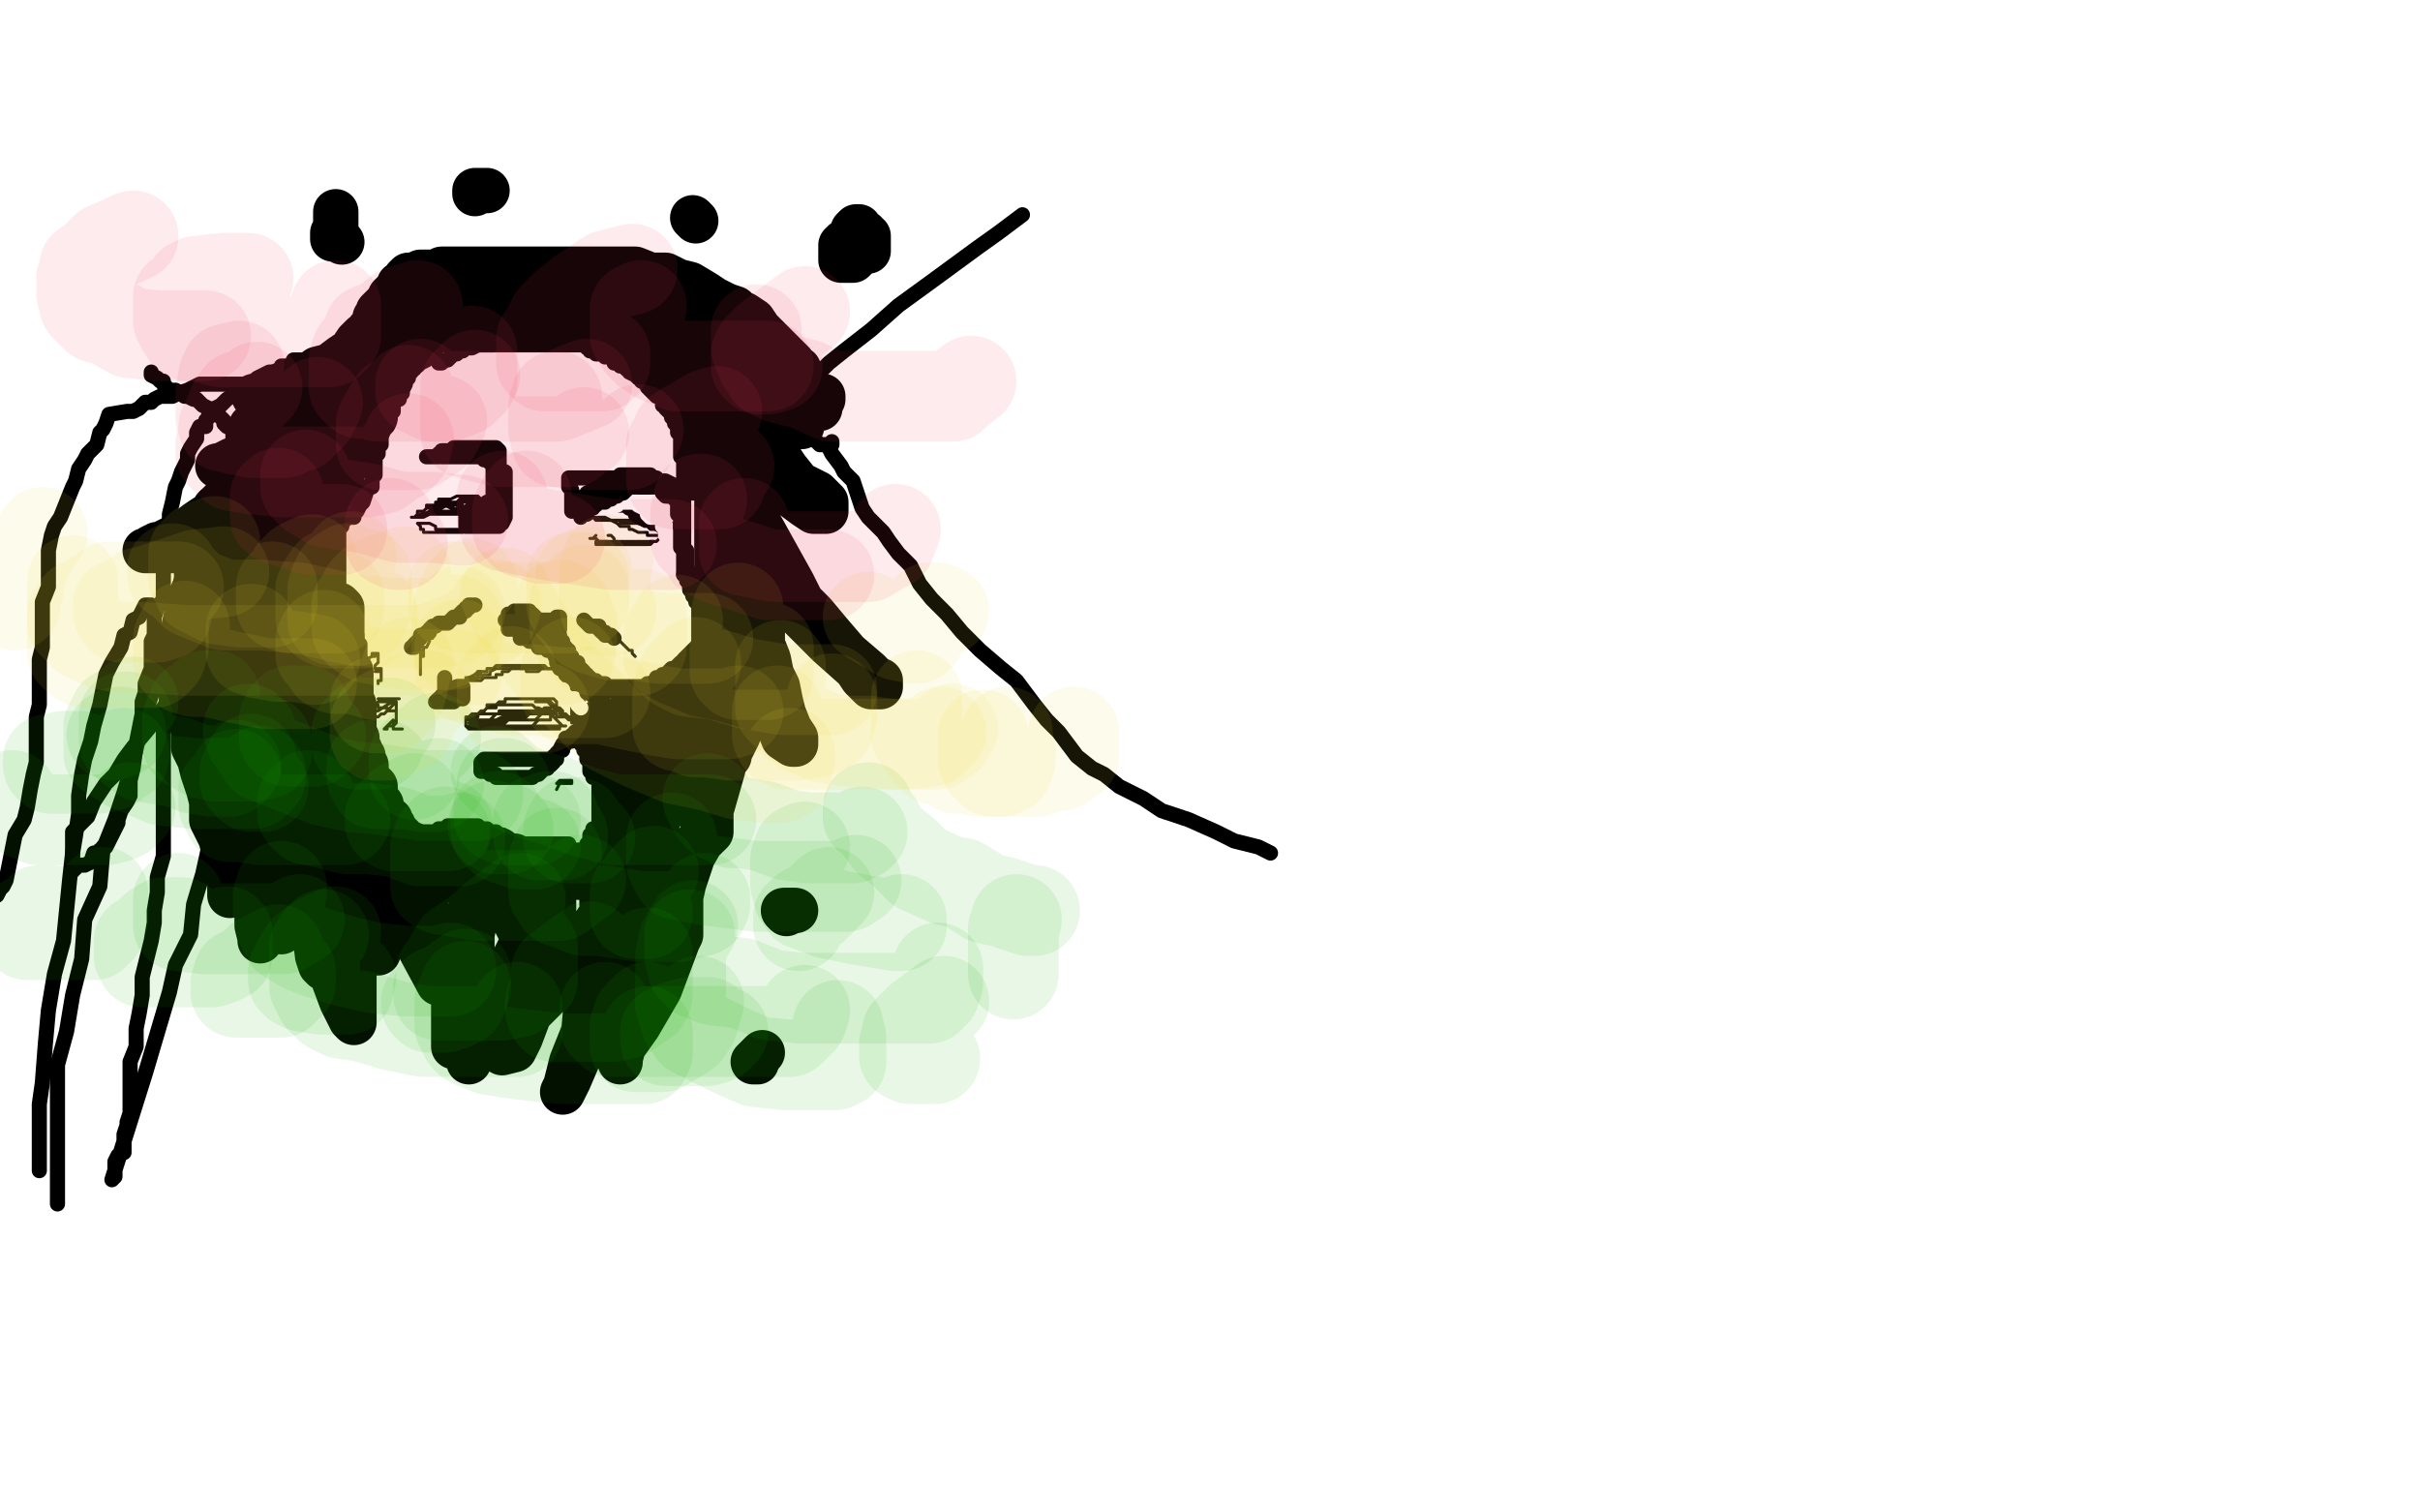 <?xml version="1.0" standalone="no"?>
<!DOCTYPE svg PUBLIC "-//W3C//DTD SVG 1.1//EN"
"http://www.w3.org/Graphics/SVG/1.1/DTD/svg11.dtd">

<svg width="800" height="500" version="1.1" xmlns="http://www.w3.org/2000/svg" xmlns:xlink="http://www.w3.org/1999/xlink" style="stroke-antialiasing: false"><desc>This SVG has been created on https://colorillo.com/</desc><rect x='0' y='0' width='800' height='500' style='fill: rgb(255,255,255); stroke-width:0' /><polyline points="145,120 146,120 146,120 147,119 147,119 148,119 148,119 149,118 150,117 151,117 151,116 152,116 153,116 154,115 155,115 156,115 158,114 159,114 160,114 162,114 163,114 164,114 165,114 166,114 167,114 168,114 169,114 170,114 171,114 172,114 173,114 174,114 175,114 176,114 177,114 178,114 179,114 180,114 181,114 182,114 183,114 184,114 186,114 187,114 188,114 189,114 190,114 191,114 192,114 193,114 194,114 194,115 195,115 195,116 196,116 197,117 198,117 199,117 200,118 202,118 203,119 203,120 204,120 205,120 205,121 206,121 207,121 207,122 208,122 208,123 210,124 211,125 212,125 212,126 214,127 214,128 215,129 216,130 217,131 218,131 219,132 219,134 220,134 220,135 221,136 222,137 222,138 223,139 223,140 224,141 224,142 224,143 225,144 225,145 225,146 225,147 225,148 225,149 225,150 225,151 226,151 226,152 226,153 226,154 226,155 226,156 226,157 226,158 226,159 226,160 226,161 226,162 226,163 226,164 226,165 226,166 226,167 226,168 226,169 226,170 226,171 226,173 226,174 226,176 226,177 226,179 226,180 226,181 226,182 226,184 226,185 226,187 226,188 226,190" style="fill: none; stroke: #000000; stroke-width: 5; stroke-linejoin: round; stroke-linecap: round; stroke-antialiasing: false; stroke-antialias: 0; opacity: 1.0"/>
<polyline points="229,196 229,197 230,198 230,199 231,199" style="fill: none; stroke: #000000; stroke-width: 5; stroke-linejoin: round; stroke-linecap: round; stroke-antialiasing: false; stroke-antialias: 0; opacity: 1.0"/>
<polyline points="226,190 227,191 227,192 228,193 228,194" style="fill: none; stroke: #000000; stroke-width: 5; stroke-linejoin: round; stroke-linecap: round; stroke-antialiasing: false; stroke-antialias: 0; opacity: 1.0"/>
<polyline points="228,194 228,195 229,196" style="fill: none; stroke: #000000; stroke-width: 5; stroke-linejoin: round; stroke-linecap: round; stroke-antialiasing: false; stroke-antialias: 0; opacity: 1.0"/>
<polyline points="231,199 231,200 231,201 231,202 231,203 231,204 231,206 231,207 231,209 231,210 231,211 231,212 231,213 230,214 229,215 228,216 227,217 226,218 226,219 225,219 224,220 224,221 222,221 221,222 220,223 219,223 219,224 218,224 217,224 216,226 215,226 214,226 214,227 213,227 212,229 211,229 211,230 210,231 210,232 210,233 210,234 210,235 209,236 209,237 209,238 209,240 209,241 208,241 208,242 207,243 206,245 204,247 204,248 204,249 203,251 202,252 202,253 202,254 201,254 201,255 200,255 200,256 199,257 199,258 199,259 198,260 198,261 198,262 198,263 198,264 198,265 198,266 198,267 198,268 198,269 198,270 198,271 198,272 198,273 197,274 196,274 196,275 196,276 195,276 195,278 194,279 194,280 192,281 191,281 189,282 187,282 186,282 185,282 184,284 183,284 182,284 180,284 179,284 178,284 177,284 175,284 174,284 173,284 172,284 171,284 170,284 169,284 168,284 167,284 165,283 164,283 163,283 162,281 161,281 160,281 158,281 157,281 155,281 157,281 163,281 168,281" style="fill: none; stroke: #000000; stroke-width: 5; stroke-linejoin: round; stroke-linecap: round; stroke-antialiasing: false; stroke-antialias: 0; opacity: 1.0"/>
<polyline points="188,279 186,279 186,279 185,279 185,279 184,279 183,279 181,279 180,279 178,279 177,279 176,279 175,279 174,279 173,279 172,279 171,279 170,279 169,278 167,277 166,277 166,276 165,276 164,275 162,275 161,274 159,274 158,273 157,273 156,273 155,273 154,273 153,273 152,273 151,273 150,273 149,273 148,273 148,274 147,274 145,274 144,275 143,275 142,275 141,275 140,275 139,275 137,275 135,274 135,273 135,272 134,272 134,271 133,271 132,271 131,270 130,270 129,270 129,269 128,269 128,268 128,267 127,267 126,266 126,265 125,264 125,263 124,262 124,261 124,260 123,258 123,257 123,256 123,255 123,254 122,253 122,252 122,251 122,250 122,249 122,248 122,247 122,246 121,245 121,243 121,242 121,241 121,240 121,239 121,238 121,237 121,236 121,235 121,234 121,233 121,232 121,231 121,230 121,229 121,228 120,227 120,226 120,225 120,224 120,223 120,222 120,221 120,220 120,219 119,218 119,217 119,216 119,215 119,214 119,213 118,213 118,212 118,211 118,210 117,210 117,209 117,208 117,207 117,206 117,205 116,205 116,204 116,203 116,202 115,202 114,201 114,200 113,200 113,199 113,198 112,197 112,196 111,196 111,195 110,194 109,193 109,192 109,191 108,191 108,190 107,189 106,188 106,187 106,186 106,185 106,184 106,183 106,182 106,181 106,180 106,179 107,179 108,178 108,177 109,176 110,175 111,175 112,175 112,174 113,174 113,173 113,172 114,172 114,171 115,171 117,171 117,170 118,169 119,167 120,166 121,163 121,162 121,161 122,161 123,161 123,160 123,158 124,157 124,156 124,155 124,154 124,153 124,152 124,151 125,150 125,149 125,148 126,147 126,146 126,144 126,143 127,142 127,141 128,141 128,139 129,138 129,136 130,136 130,134 131,132 132,132 132,131 133,130 133,129 134,127 134,126 135,125 135,124 135,123 136,123 136,122 137,122 137,121 138,121 139,120 141,119 141,118 142,118 142,117 143,117 144,116 144,115 145,114 146,114 147,113 148,113 149,112 151,111 152,111 153,111 154,111 155,111 156,110 157,110 158,110 159,109 160,109 161,109 162,109 162,108 163,108 164,108 164,107 165,107 166,107 167,107 168,106 169,106 170,106 171,106 172,106 173,106 174,106 175,106 176,106 177,106 178,106 179,106 180,106 181,106 182,106 183,106 184,106 185,106 186,106 187,106 188,106 189,106 190,106 191,106" style="fill: none; stroke: #000000; stroke-width: 5; stroke-linejoin: round; stroke-linecap: round; stroke-antialiasing: false; stroke-antialias: 0; opacity: 1.0"/>
<polyline points="141,151 142,151 142,151 143,151 143,151 144,151 144,151 145,151 145,150 146,150 146,149 147,149 148,149 149,149 150,148 151,148 152,148 153,148 154,148 155,148 156,148 157,148 158,148 159,148 160,148 161,148 162,148 163,148 164,148 165,149 165,150 165,151 165,152 165,153 165,154 165,155 167,156 167,157 167,158 167,159 167,160 167,161 167,162 167,163 167,164 167,165 167,166 167,167 167,168 167,169 167,170 167,171 166,173 165,173 165,174 164,174 163,174 162,174 161,174 160,174 159,174 158,174 157,174 156,174 155,174 154,174 154,173 154,172 154,171 154,170 156,168 157,168 159,167 160,167 161,166 162,166 163,166 163,165 163,164 163,163 163,162 163,161 163,160 163,158 163,157 163,156 163,155 163,154 162,153 161,152 160,152 160,151 159,151 158,151 157,151 156,151 155,151 154,151 153,151 152,151 151,151 150,151 149,151 148,151 147,151 146,151 148,151 149,151 151,151 152,151 154,151 154,150 155,150 156,150 157,150 158,149 159,148 160,148 161,148 162,149 162,150 162,151 163,151 164,153 164,154 164,156 164,157 164,159 164,160 164,161 164,162 164,163 164,164 164,165 164,166 164,167 164,168 164,169 164,170 164,171 163,171 163,172 162,173 161,173 160,174 159,174 158,174 157,174 157,173 158,173 159,172 160,171 161,171 161,170" style="fill: none; stroke: #000000; stroke-width: 5; stroke-linejoin: round; stroke-linecap: round; stroke-antialiasing: false; stroke-antialias: 0; opacity: 1.0"/>
<polyline points="189,169 189,168 189,168 189,167 189,167 189,166 189,166 189,165 189,165 189,164 189,163 189,162 188,161 188,160 188,159 188,158 189,158 190,158 191,158 192,158 193,158 194,158 195,158 196,158 197,158 198,158 199,158 200,158 201,159 202,159 203,159 203,160 204,160 204,161 205,161 206,161 208,161 209,162 210,163 211,164 212,164 213,165 214,166 215,166 216,167 217,168 218,168 219,169 220,169 221,170 222,170 223,171 224,172 225,173 225,174 226,175 226,176 225,176 224,176 222,176 221,176 219,174 217,173 216,172 215,171 214,171 213,171 212,171 211,171 211,170 210,170 210,168 209,168 208,168 207,167 206,167 205,167 205,166 205,165 204,165 203,164 202,164 201,164 200,164 199,163 198,163 197,163 196,163 195,163 194,163 194,164 193,164 193,165 192,166 192,167 192,168 192,169" style="fill: none; stroke: #000000; stroke-width: 5; stroke-linejoin: round; stroke-linecap: round; stroke-antialiasing: false; stroke-antialias: 0; opacity: 1.0"/>
<polyline points="167,205 168,204 168,204 168,203 168,203 169,203 169,203 170,202 170,202 170,203 170,204 169,205 168,206 168,207 168,208 169,208 170,208 171,208 173,208 173,207 174,207 174,206 174,205 175,205 174,205 173,205 172,205 171,205 171,204 170,203 170,202 171,202 172,202 173,202 174,202 175,202 175,203 176,203 177,204 178,205 179,205 180,205 181,205 182,205 183,205 184,205 184,204 185,204 185,205 185,206 185,207 185,208 184,208 183,209 182,209 180,209 179,209 177,209 176,209 174,209 174,208 175,208 176,208 177,208 178,208 179,208 180,208 181,208 182,208 183,208 184,208 184,209 184,210 185,210 185,211 185,212 186,212 186,213 187,214 187,215 188,215 188,216 188,217 189,217 189,218 190,219 191,219 191,220 191,221 192,221 193,222 193,223 194,223 194,224 195,224 195,225 197,225 198,226 200,226 200,227 201,227 203,227 204,227 205,227 206,227 208,227 209,227 210,227 211,227 212,227 214,227 216,227 217,227 214,227 212,227 211,227 210,227 209,227 207,227 206,228 205,228 204,228 203,228 202,228 200,229 199,229 198,229 197,229 196,229 195,229 194,229" style="fill: none; stroke: #000000; stroke-width: 5; stroke-linejoin: round; stroke-linecap: round; stroke-antialiasing: false; stroke-antialias: 0; opacity: 1.0"/>
<polyline points="197,251 195,251 195,251 195,249 195,249 195,248 195,248 195,246 195,246 195,245 195,243 194,242 193,242 191,242 190,242 190,243 189,243 188,244 187,244 187,245 186,246 185,248 184,249 184,250 184,251 183,251 183,252 182,253 181,253 181,254 180,254 179,255 178,256 177,256 176,257 175,257 173,257 172,257 171,257 170,257 169,257 168,257 167,257 166,257 165,257 164,257 164,256 163,256 162,256 162,255 161,255 159,255 159,254 159,253 159,252 160,251 162,251 163,251 164,251 165,251 167,251 168,251 170,251 171,251 172,251 173,251 174,251 175,251 176,251 178,251 179,251 181,251 182,251 183,250 184,250 184,249 185,248 186,248 186,247 187,246 188,245 189,245 190,244 191,243 191,242 192,242 192,241 192,240 192,239 192,238 192,237 191,236 191,235 191,234 191,233 191,232 191,231 191,230 191,229 191,228 191,227 191,226 191,225 191,224 191,223 191,222 190,222 189,221 188,220 187,218 186,218 185,217 184,217 183,216 183,215 182,215 181,215 180,214 178,214 178,213 177,212 176,212 175,212 174,211 173,211 172,211 172,210 174,210 176,210 178,210 179,210 180,211 181,212 182,213 183,215 183,216 184,218 184,219 185,221 186,221 187,223 188,224 188,225 188,227 189,230 190,231 191,232 191,233 191,234 192,236 192,237 192,238 192,239 193,239 194,239 194,238 194,237 195,236 195,235 196,235 196,234 197,233 198,233 198,232 199,232 199,234 199,235 199,236 198,237 197,239 196,240 196,241 195,241 194,242 195,242 196,242 197,242 198,241 199,241 200,240 200,239 201,238 201,237 202,236 203,235 203,234 204,233 204,232 205,231 206,231 206,232 205,233 204,234 204,235 204,236 203,237 202,237 202,238 202,239 201,239 201,240 201,241 200,241 199,242 198,242 198,243 198,244 197,244 197,245 196,246 196,247 195,248 195,249 196,250 197,250 198,250 200,249 200,248 201,248 201,247 202,246 203,246 203,245 204,244 204,243 204,242 204,241 205,241 205,240 205,239 205,238 206,236 206,235 207,234 207,233 208,233 208,231 208,232 208,233 208,235 208,236 207,238 206,239 206,241 205,241 204,242 204,243 203,244 202,245 201,245 201,246 200,247 200,248 199,248 198,249 198,251 198,252 198,253 198,254 198,255 198,256 197,257 196,257 196,256 195,255 195,254 195,253 195,252 194,251 194,250 194,248 193,248 193,247 192,246" style="fill: none; stroke: #000000; stroke-width: 5; stroke-linejoin: round; stroke-linecap: round; stroke-antialiasing: false; stroke-antialias: 0; opacity: 1.0"/>
<polyline points="147,225 147,224 147,224 147,225 147,226 147,227 147,228 147,229 147,230 146,230 146,231 145,231 144,232 145,232 146,232 147,232 149,232 150,232 150,231 151,231 152,231 153,231 153,230 153,229 153,228 153,227 152,227 151,227 151,228 150,228 149,230" style="fill: none; stroke: #000000; stroke-width: 5; stroke-linejoin: round; stroke-linecap: round; stroke-antialiasing: false; stroke-antialias: 0; opacity: 1.0"/>
<polyline points="136,214 137,214 137,214 137,213 137,213 138,212 138,212 139,211 139,211 139,210 139,210 140,210 141,209 142,209 142,208 143,207 144,207 145,206 146,206 147,206 148,206 150,204 151,204 152,204 152,203 153,202 154,202 154,201 155,201 155,200 156,200 157,200" style="fill: none; stroke: #000000; stroke-width: 5; stroke-linejoin: round; stroke-linecap: round; stroke-antialiasing: false; stroke-antialias: 0; opacity: 1.0"/>
<polyline points="203,211 202,210 202,210 201,210 201,210 200,210 200,210 200,209 200,209 199,209 198,208 198,207 197,207 196,207 195,207 194,206 193,205" style="fill: none; stroke: #000000; stroke-width: 5; stroke-linejoin: round; stroke-linecap: round; stroke-antialiasing: false; stroke-antialias: 0; opacity: 1.0"/>
<polyline points="160,165 159,165 159,165 158,164 158,164 157,164 157,164 156,164 156,164 154,164 154,164 152,164 151,164 149,165 148,165 147,165 146,165 145,165 145,166 144,167 143,167 142,168 141,168 143,168 144,167 146,166 147,166 148,166 149,166 150,166 151,166 152,166 153,166 154,166 155,166 156,166 158,166 159,166 160,166 161,166 160,166 159,166 157,166 156,166 154,166 152,166 151,167 149,167 148,167 146,168 145,168 144,168 143,170 142,170 140,171 139,171 138,171 137,171 136,171 137,171 139,170 140,170 142,169 143,169 144,168 146,167 147,167 148,167 149,167 150,167 151,166 152,166 153,166 154,166 155,166 154,166 153,166 152,166 151,166 150,166 149,166 148,167 147,167 146,167 146,168 144,168 143,168 143,169 142,170 141,170 140,171 139,171 138,171 137,171 138,170 138,169 139,169 140,169 141,168 141,167 142,167 143,167 144,167 144,166 145,166 146,166 147,166 148,166 149,166 150,166 151,166 152,165 153,165 154,165 155,165 156,165 157,165 158,165 159,165 160,165 161,165 160,165 159,165 158,166 158,167 156,167 155,168 154,168 152,168 151,168 150,169 149,170 148,170 147,170 146,170 145,170 144,170 143,170 142,170 141,170 140,170 142,169 143,169 145,169 146,169 148,169 149,169 150,169 151,169 152,169 153,169 154,169 155,169 156,169 157,170 157,169 156,169 155,169 154,169 153,169 152,169 151,169 150,168 149,168 147,167 146,167 145,167 144,167 143,167 142,167 143,167 144,167 145,167 146,167 147,167 148,167 149,167 150,167 151,167 152,167 153,167 153,168 154,168 155,168 157,169 157,170 156,170 155,170 154,170 152,170 151,170 150,170 149,170 148,170 147,169 146,169 148,169 150,169 152,169 155,169 157,169 159,169 161,169 163,170 164,170 164,171 165,171 165,172 164,172 163,172 162,172 161,172 161,173 160,173 159,173 158,173 156,174 156,175 155,175 154,175 153,176 152,176 151,176 150,176 149,176 148,176 147,176 146,176 145,176 144,176 143,176 142,176 141,176 140,176 140,175 139,175 139,174 138,173 139,173 141,173 142,173 144,174 144,175 146,175 148,175 149,175 150,175 151,175 152,175 153,175 154,175 155,175 156,175 157,175" style="fill: none; stroke: #000000; stroke-width: 1; stroke-linejoin: round; stroke-linecap: round; stroke-antialiasing: false; stroke-antialias: 0; opacity: 1.0"/>
<polyline points="197,172 198,172 198,172 199,172 199,172 201,172 201,172 202,172 203,172 204,172 205,172 206,172 207,172 208,172 209,172 210,172 211,173 213,174 214,174 215,175 216,175 217,175 218,176 219,176 219,177 220,178 220,177 220,176 219,176 219,175 218,175 218,174 217,174 216,173 214,173 212,173 211,173 210,173 209,173 208,173 207,173 206,173 205,173 205,172 204,172 203,172 202,172 200,171 199,171 198,171 197,171 196,171 197,172 199,172 200,172" style="fill: none; stroke: #000000; stroke-width: 1; stroke-linejoin: round; stroke-linecap: round; stroke-antialiasing: false; stroke-antialias: 0; opacity: 1.0"/>
<polyline points="201,177 202,177 202,177 203,178 203,178 203,179 203,179 204,179 204,180 205,180 206,180 207,180 208,180 209,180 210,180 211,180 212,180 213,180 214,180 215,180 216,179 215,179 214,179 213,179 212,179 211,179 209,180 208,180 207,180 206,180 205,180 204,180 203,180 201,179 200,179 199,179 198,179 197,178 196,178 195,178 196,178 197,177" style="fill: none; stroke: #000000; stroke-width: 1; stroke-linejoin: round; stroke-linecap: round; stroke-antialiasing: false; stroke-antialias: 0; opacity: 1.0"/>
<polyline points="121,218 123,217 123,217 123,216 123,216 124,216 123,217 124,217 124,216 125,216 125,217 125,219 124,220 124,221 126,221 125,221 124,222 125,222 126,222 126,221 126,222 126,224 126,225 125,225 125,226" style="fill: none; stroke: #000000; stroke-width: 1; stroke-linejoin: round; stroke-linecap: round; stroke-antialiasing: false; stroke-antialias: 0; opacity: 1.0"/>
<polyline points="125,231 125,231 125,231 126,231 126,231 128,231 128,231 131,231 131,231 132,231 132,231 131,231 130,232 128,233 125,235 124,235 124,236 123,236 122,237 123,237 124,237 125,237 126,236 127,236 128,235 130,233 131,232 130,232 129,232 127,232 126,232 125,232 124,233 125,233 125,234 126,234 127,234 128,234 128,235 129,235 131,235 131,234 131,233 131,232 131,233 131,235 131,236 131,238 131,239 130,240 128,240 127,241 128,241 128,240 129,239 130,238 130,239 130,240 130,241 131,241 132,241 133,241" style="fill: none; stroke: #000000; stroke-width: 1; stroke-linejoin: round; stroke-linecap: round; stroke-antialiasing: false; stroke-antialias: 0; opacity: 1.0"/>
<polyline points="148,229 148,228 148,228 148,227 148,227 149,226 149,226 150,226 150,226 151,225 151,225 152,225 153,225 154,225 154,224 155,224 156,224 157,223 158,223 158,222 159,222 159,223 158,223 158,224 156,225 155,225 156,225 157,225 158,225 159,225 160,224 161,224 162,224 163,224 164,224 164,223 165,223 166,223 166,222 167,222 168,222 169,221 170,221 171,221 172,221 173,221 174,221 175,221 176,221 177,221 178,221 179,221 180,221 181,221 182,221 183,221 184,221 185,221 186,221 187,221 188,222" style="fill: none; stroke: #000000; stroke-width: 1; stroke-linejoin: round; stroke-linecap: round; stroke-antialiasing: false; stroke-antialias: 0; opacity: 1.0"/>
<polyline points="187,240 186,240 186,240 185,240 185,241 184,241 183,241 182,241 181,241 180,241 179,241 178,241 177,241 176,241 175,241 174,241 173,241 172,241 171,241 170,241 169,241 168,241 166,241 165,241 164,241 163,241 161,241 160,241 158,241 157,241 156,241 155,241 154,240 154,238 154,237 155,237 156,237 157,237 158,236 159,236 160,236 161,236 162,236 163,236 164,236 165,236 165,235 166,235 167,235 168,235 169,235 170,235 171,235 172,235 173,235 174,235 175,235 176,235 177,235 178,235 179,235 180,235 181,235 182,236 183,237 184,238 185,239 186,240 187,240 186,240 185,240 184,240 183,240 182,240 180,240 179,240 177,240 176,240 174,240 172,240 171,240 169,240 168,240 166,240 165,240 164,240 163,240 161,240 160,240 158,240 157,240 155,240 154,240 155,240 157,240 158,240 159,240 160,240 161,240 162,240 163,240 164,240 165,240 166,240 167,240 168,240 170,240 171,240 172,240 173,240 174,240 175,240 176,240 177,239 178,238 179,238 180,238 181,238 182,238 182,237 182,236 182,235 182,234 180,234 179,235 178,235 176,235 176,236 175,236 174,236 173,236 173,237 172,238 171,238 170,238 169,238 168,238 167,239 166,239 165,239 164,239 163,239 162,239 161,239 160,239 159,239 158,239 157,239 156,239 155,239 156,239 157,239 158,239 160,239 161,239 163,238 164,238 166,237 167,237 169,237 171,237 172,237 174,237 176,235 177,235 179,235 180,235 181,235 182,235 183,235 184,235 182,235 182,236 181,236 179,236 177,238 176,238 175,238 174,238 172,238 171,238 170,238 167,238 166,238 165,238 164,238 163,238 162,238 161,238 160,238 158,238 157,238 155,238 156,238 157,238 158,238 159,238 160,238 162,238 163,237 164,236 166,236 168,236 169,236 170,236 171,236 172,236 173,236 174,236 175,236 176,236 177,236 179,236 180,236 182,236 183,236 184,236 184,237 185,237 187,237 188,237 189,237 189,238 188,237 187,237 186,236 185,235 184,235 183,235 182,235 181,235 180,235 178,234 177,234 176,233 175,233 174,233 172,233 171,233 170,233 169,233 168,233 167,233 166,233 165,233 164,233 163,233 162,233 161,233 161,234 160,235 159,235 158,236 157,236 156,236 155,237 155,238 154,238 155,238 157,237 158,237 158,236 159,236 160,236 160,235 161,234 163,234 164,234 164,233 165,232 166,232 167,232 167,231 168,231 169,231 170,231 171,231 172,231 173,231 174,231 175,231 176,231 177,231 178,231 179,231 180,231 181,231 182,231 183,231 184,232 184,233 184,234 185,234 186,235 186,236 187,236 188,237 189,238 189,239 190,239 189,238 188,238 188,237 186,237 186,236 186,235 185,235 184,234 183,234 181,232 180,232 179,232 178,232 177,232 178,232 179,232 182,232 183,233 184,233 184,235 185,235 185,236 186,236 187,237 188,238" style="fill: none; stroke: #000000; stroke-width: 1; stroke-linejoin: round; stroke-linecap: round; stroke-antialiasing: false; stroke-antialias: 0; opacity: 1.0"/>
<polyline points="154,228 154,227 154,227 154,226 154,226 154,225 154,225 155,224 155,224" style="fill: none; stroke: #000000; stroke-width: 1; stroke-linejoin: round; stroke-linecap: round; stroke-antialiasing: false; stroke-antialias: 0; opacity: 1.0"/>
<polyline points="155,224 157,223 158,222 159,222 160,222 161,222 161,221 162,221 163,221 164,220 166,220 167,220 168,220 169,220 170,220 171,220 172,220 173,220 174,220 175,220 176,220 177,220 178,220 179,220 180,220 181,221 182,221 183,221 184,221 185,221 186,221 188,222 189,222 191,223" style="fill: none; stroke: #000000; stroke-width: 1; stroke-linejoin: round; stroke-linecap: round; stroke-antialiasing: false; stroke-antialias: 0; opacity: 1.0"/>
<polyline points="190,223 189,223 189,223 187,222 187,222 185,222 185,222 184,221 184,221 183,221 182,221 181,221 180,221 179,221 178,221 177,221 176,221 175,221 174,221 173,221 172,221 171,221 170,221 169,221 168,221 167,221 166,221 165,221 164,221 162,222 162,223 161,223 160,223 159,224 158,224 157,224" style="fill: none; stroke: #000000; stroke-width: 1; stroke-linejoin: round; stroke-linecap: round; stroke-antialiasing: false; stroke-antialias: 0; opacity: 1.0"/>
<polyline points="172,221 174,221 174,221 174,222 174,222 175,222 177,222 178,222 179,221 180,221 181,221 183,221" style="fill: none; stroke: #000000; stroke-width: 1; stroke-linejoin: round; stroke-linecap: round; stroke-antialiasing: false; stroke-antialias: 0; opacity: 1.0"/>
<polyline points="204,210 203,210 203,210 203,211 203,211 204,211 204,211 204,212 204,212 205,212 205,212 206,213 207,214 208,215 209,215 209,216 210,217" style="fill: none; stroke: #000000; stroke-width: 1; stroke-linejoin: round; stroke-linecap: round; stroke-antialiasing: false; stroke-antialias: 0; opacity: 1.0"/>
<polyline points="143,211 142,211 142,211 142,212 142,212 141,214 140,214 140,215 140,216 140,217 139,217 139,218 139,219 139,220 139,221 139,222 139,223 139,222 139,221 139,220 139,219 139,218 139,217 139,216 139,215 139,216 139,217 139,218 139,219 139,220 139,221 139,222" style="fill: none; stroke: #000000; stroke-width: 1; stroke-linejoin: round; stroke-linecap: round; stroke-antialiasing: false; stroke-antialias: 0; opacity: 1.0"/>
<polyline points="220,177 219,177 219,177 218,177 218,177 217,177 217,177 216,177 216,177 215,177 215,177 214,177 214,176 213,176 212,176 211,176 209,175 208,175 208,174 206,174 205,174 204,173 202,172 201,172 202,172 203,172 205,172 206,172 208,172 209,172 211,173 213,173 214,173 215,173 216,173 218,174 219,175 219,176 219,177 219,178 218,178 217,179 216,179 215,179 214,180 213,180 212,180 211,180 210,180 209,180 208,180 207,180 205,180 204,180 203,180 202,180 201,180 200,180 198,180 197,180 197,179 198,179 199,179 200,179 202,179 203,179 204,179 205,179 206,179 208,179 210,179 211,179" style="fill: none; stroke: #000000; stroke-width: 1; stroke-linejoin: round; stroke-linecap: round; stroke-antialiasing: false; stroke-antialias: 0; opacity: 1.0"/>
<polyline points="184,261 184,261 184,261 185,259 185,259 186,259 186,259 187,259 187,259 188,259 188,259 189,259 189,259 189,258 189,258 188,258 187,258 186,258 185,258 184,259" style="fill: none; stroke: #000000; stroke-width: 1; stroke-linejoin: round; stroke-linecap: round; stroke-antialiasing: false; stroke-antialias: 0; opacity: 1.0"/>
<polyline points="172,107 171,107 171,107 172,107 173,107 174,107 175,107 177,107 178,107 179,107 180,107 181,107 182,107 183,107 184,107 186,107 187,107 188,107 189,107 191,107 192,107 193,107 194,107 195,107 196,107 198,107 199,107 200,107 201,107 202,107 203,107 204,107 203,107 202,107 199,107 197,107 196,107 194,107 192,107 189,107 187,107 185,107 183,107 182,107 180,107 178,107 177,107 175,107 174,107 173,107 171,107 170,107 169,107 168,107 167,107 165,107 164,107 163,109 161,109 160,109 158,109 157,109 155,109 154,109 153,109 152,109 151,109 150,109 149,109 148,109 147,109 146,109 145,109 144,109 142,110 141,110 139,110 138,110 138,111 137,111 136,111 135,111 134,112 133,113 132,114 131,115 130,115 129,117 128,117 127,118 127,119 127,120 126,120 126,121 126,122 126,123 125,123 125,125 125,126 125,127 125,128 125,129 125,130 125,131 125,132 124,133 124,134 124,135 124,136 124,137 124,138 123,139 122,140 122,141 121,142 121,143 120,144 119,145 119,146 119,147 118,148 117,148 117,149 116,150 116,151 115,151 115,152 115,153 114,153 114,154 113,154 113,155 113,157 113,158 112,159 111,161 111,162 110,163 109,164 108,166 107,167 106,168 105,169 105,170 105,171 103,171 103,172 103,173 102,173 102,174 102,175 101,175 101,176 101,178 101,179 101,180 101,181 101,182 101,183 101,184 101,185 102,186 102,187 103,188 103,189 103,190 104,191 104,192 104,193 105,194 105,196 106,196 106,197 107,198 107,199 107,200 107,201 108,202 108,204 109,204 110,206 110,207 110,208 110,209 112,211 112,212 112,213 112,214 113,214 113,215 113,216 113,217 113,218 113,219 114,219 114,221 115,222 116,222 116,223 116,224 116,225 116,228 116,230 116,231 116,232 116,233 117,233 117,235 117,236 117,238 117,239 117,241 117,243 118,244 118,245 118,246 118,247 118,248 119,248 119,249 120,250 120,251 120,252 121,253 121,255 121,256 121,258 122,258 123,259 124,260 124,261 124,263 124,264 125,265 126,266 126,267 126,268 126,269 126,270 127,271 128,271 129,271 129,273 130,273 130,274 131,275 131,276 132,276 133,277 134,278 134,279 135,279 136,279 137,280 138,281 139,281 142,281 143,281 144,281 145,281 146,281 147,281 150,281 151,281 152,281 153,281 154,281 155,281 156,281 157,281 158,281 159,281 160,281 161,281 162,281 164,281 165,281 166,283 167,283 169,283 170,283 171,284 172,284 173,284 174,285 175,285 177,285 179,286 180,287 181,287 182,287 183,287 184,287 184,288 186,288 188,289 189,289 190,289 191,290 192,290 193,290 194,290 195,290 196,290 196,289 197,289 197,288 198,288 198,287 199,285 200,283 201,282 201,281 202,281 203,281 203,280 204,279 204,278 204,277 204,276 205,275 205,274 205,273 206,273 206,271 206,270 206,269 206,268 206,267 206,266 206,265 206,264 206,263 206,262 206,261 207,261 207,260 207,259 207,258 207,257 208,255 208,254 208,253 208,252 209,251 210,249 210,247 211,245 212,245 212,244 212,243 212,242 213,241 214,241 214,240 214,239 214,238 215,238 215,237 216,237 217,235 218,234 218,233 219,232 220,231 221,231 222,230 223,230 223,229 224,229 224,228 224,227 225,227 226,227 226,226 227,226 228,225 228,224 229,224 230,223 231,222 232,222 232,221 234,221 234,220 234,218 235,217 235,216 236,214 237,212 237,211 237,210 237,209 238,208 238,207 238,206 238,205 238,204 238,203 238,202 238,201 238,200 237,199 237,198 237,197 237,196 237,195 237,194 237,193 237,192 237,191 237,190 237,189 237,188 237,187 237,186 237,185 237,184 237,181 237,180 237,179 237,178 237,177 237,176 237,175 237,174 237,173 237,172 237,171 237,170 237,169 237,168 237,165 237,164 237,162 237,161 236,160 236,159 236,158 235,156 235,154 234,152 234,151 234,150 234,149 233,149 233,148 233,147 233,146 232,145 232,144 232,143 232,142 232,141 231,140 230,139 230,138 230,137 230,136 230,135 230,134 229,133 229,132 228,131 227,129 226,128 225,127 224,126 224,125 223,124 223,123 222,123 222,122 221,122 221,121 220,121 219,121 218,120 217,120 217,119 215,118 214,118 214,117 213,117 213,116 212,116 211,115 209,114 208,113 207,113 205,113 204,111 203,111 201,111 200,111 199,110 198,109 197,109" style="fill: none; stroke: #000000; stroke-width: 15; stroke-linejoin: round; stroke-linecap: round; stroke-antialiasing: false; stroke-antialias: 0; opacity: 1.0"/>
<polyline points="159,93 158,93 158,93 157,93 157,93 155,93 155,93 154,93 154,93 153,93 153,93 152,93 152,93 151,93 150,93 148,93 147,93 146,93 145,93 144,93 143,93 141,93 139,93 138,93 136,93 136,94 135,94 134,95 133,95 133,96 132,96 131,97 131,98 130,98 130,99 129,100 129,101 128,101 127,102 126,103 126,104 125,104 124,106 124,107 124,108 123,109 122,109 122,110 122,111 121,111 120,111 119,112 118,113 118,114 117,115 116,116 116,117 115,117 115,118 113,119 113,120 113,121 112,121 111,121 110,122 108,124 107,125 103,125 101,127 98,128 95,128 94,128 93,128 93,129 89,130 88,131 86,131 84,131 86,131 89,131 93,133 105,134 113,135 116,135 118,135 119,135 120,135 120,134 121,133 121,132 120,132 118,133 116,134 108,139 104,141 101,143 96,145 92,146 88,147 86,148 84,149 83,150 82,150 79,152 77,152 73,154 72,154 74,154 77,154 83,154 100,153 107,151 111,151 112,150 112,151 111,151 109,153 107,154 104,156 103,157 102,159 101,160 100,161 96,162 95,163 92,167 89,169 88,170 86,171 84,173 83,174 82,178 81,179 80,180 80,181 81,181 83,177 85,172 89,167 93,162 93,161 94,160 95,159 94,159 93,159 90,159 87,161 84,163 80,166 77,167 72,169 71,170 68,171 65,173 61,176 59,177 57,178 55,179 54,180 52,180 50,181 49,182 48,182 49,182 53,182 61,182 75,177 83,175 91,173 92,172 93,172 92,173 91,175 88,179 84,181 82,184 79,188 77,193 75,197 74,200 74,205 72,212 72,216 72,217 73,217 75,216 81,211 86,203 88,197 92,190 92,187 93,185 93,184 93,185 93,187 93,192 91,199 91,204 90,211 90,217 90,221 90,228 90,233 90,238 89,242 88,244 87,245 86,245 86,244 86,241 86,229 86,221 88,209 88,204 89,201 89,200 89,202 92,213 94,227 100,244 103,259 107,271 111,282 112,287 113,289 113,290 113,291 114,289 114,284 114,278 114,268 114,254 114,241 114,229 113,220 113,216 113,213 113,212 113,210 113,208 113,207 113,204 113,202 113,201 112,200 110,201 110,205 110,210 110,221 110,231 111,242 112,249 112,251 112,252 110,251 108,247 102,235 97,216 96,209 94,202 94,196 94,193 94,191 94,190 94,189 95,189 99,190 103,196 107,207 111,217 113,221 113,224 112,223 111,221 111,218 108,210 107,205 107,200 107,194 107,189 107,182 107,178 107,172 107,168 107,163 107,159 108,156 110,150 113,144 117,137 122,130 125,124 128,120 130,117 131,115 132,114 133,113 133,112 134,112 134,111 135,109 136,108 136,107 137,106 138,105 139,104 140,102 141,101 142,100 144,98 145,97 146,97 150,96 154,96 157,96 159,94 161,94 162,94 164,94 165,94 170,94 172,94 174,94 176,94 177,94 179,94 183,94 186,94 190,93 194,93 199,93 205,93 207,93 209,93 211,93 213,93 214,93 215,93 218,94 219,94 220,95 222,95 224,96 227,98 229,99 230,100 231,101 232,101 233,102 234,103 235,105 239,108 243,111 245,114 248,117 252,121 253,121 254,124 255,127 256,129 258,131 259,133 261,136 263,138 263,139 264,140 264,141 265,141 264,140 259,136 254,134 235,120 231,116 227,113 225,111 224,111 223,110 221,108 217,107 214,103 210,101 207,101 209,102 215,108 223,114 234,122 241,128 244,131 245,133 247,135 248,137 250,141 254,145 256,149 258,152 260,155 264,160 268,162 270,163 272,165 273,166 273,167 273,168 273,169 272,169 269,169 266,167 258,161 253,158 248,154 246,154 245,152 244,151 242,149 239,144 237,141 236,140 235,140 234,139 234,142 234,146 238,151 244,162 252,175 257,184 262,193 265,199 269,203 274,209 280,216 287,222 289,224 290,225 291,225 291,226 291,227 288,227 285,224 283,221 274,213 269,208 265,204 263,200 260,196 257,192 256,190 254,189 252,187 249,181 249,180 247,176 246,173 246,171 246,170 245,170 245,169 244,170 244,173 244,177 244,184 246,192 248,200 249,204 252,209 252,213 254,218 255,223 257,227 258,232 259,236 261,241 263,244 263,246 262,246 259,244 255,234 252,227 249,218 247,212 246,210 246,206 246,205 246,204 246,203 246,202 246,203 246,205 246,210 246,214 246,218 246,224 246,227 246,231 246,235 244,241 244,243 243,245 241,249 241,250 239,251 239,254 237,261 235,268 235,271 235,275 234,276 232,271 230,263 230,259 230,255 230,251 230,249 230,247 230,243 230,241 230,238 231,235 233,232 233,231 234,227 234,226 234,228 233,229 231,234 229,237 226,243 224,249 222,254 220,262 217,273 216,282 216,286 216,291 216,295 216,299 216,301 216,303 215,304 214,304 213,304 211,301 211,295 210,291 210,287 210,281 208,277 208,273 208,271 207,268 207,267 207,265 207,263 207,262 207,264 207,265 206,269 204,272 204,276 203,280 201,283 201,287 201,289 201,291 200,294 200,296 200,297 200,299 199,299 199,296 199,293 199,291 199,286 199,281 200,279 200,278 201,278 201,279 201,283 201,289 201,294 199,302 195,308 194,312 192,316 192,318 191,318 190,318 189,318 187,317 186,316 184,314 183,312 182,311 181,310 179,308 179,307 178,307 179,306 180,305 180,304 181,303 183,301 183,299 183,298 183,300 183,301 183,302 183,307 183,309 182,309 182,310 181,311 179,310 178,307 174,303 171,298 170,296 168,294 167,292 167,291 166,290 165,290 164,290 161,293 158,298 157,301 156,301 156,300 156,297 156,295 156,293 156,292 155,291 154,291 151,291 146,291 135,291 125,292 124,293 125,292 125,291 128,285 128,284 128,283 128,284 128,287 127,289 124,290 124,291 122,289 122,287 121,285 119,281 117,279 117,276 115,274 115,273 115,272 115,271 118,272 119,274 124,281 131,290 134,294 135,295 136,294 137,294 138,295 138,296 138,299 138,301 138,302 138,303 139,304 140,304 141,304 142,304 143,304 144,305 145,307 148,313 149,317 150,321 150,323 150,327 150,331 150,334 150,337 150,340 150,342 150,343 150,345 150,346 150,345 150,342 151,334 152,326 153,319 154,311 155,305 155,304 155,302 156,301 156,306 156,310 156,322 156,331 156,340 156,347 155,349 155,350 155,351 157,345 162,337 166,325 171,315 173,311 174,311 174,308 175,306 175,305 175,303 176,303 176,302 176,303 176,307 175,318 171,332 168,341 167,345 166,347 166,348 170,347 172,343 175,335 182,328 184,323 189,319 191,317 193,315 194,314 195,314 195,316 195,321 194,330 193,341 189,351 187,359 186,361 188,357 194,343 199,335 203,331 206,327 206,326 207,325 208,324 209,323 210,321 210,323 210,327 210,333 207,342 205,349 205,350 205,351 205,350 206,346 211,339 218,327 221,319 224,311 225,309 225,308 225,307 225,306 225,303 225,299 225,293 225,288 228,283 228,282 229,281 229,280 231,278 233,277 233,276 229,283 226,292 224,301 220,316 216,325 216,329 215,330 214,330 214,329 214,324 213,320 212,311 211,305 210,303 209,303 206,304 205,306 202,311 198,315 197,316 196,317 196,316 196,312 196,311 197,309 194,309 187,309 180,310 175,311 174,311 173,311 173,310 170,304 168,299 167,298 166,298 164,298 161,301 159,301 158,302 157,304 156,309 154,313 152,320 151,325 150,325 148,325 145,325 138,312 131,301 127,293 125,291 125,290 125,293 125,296 125,302 125,310 125,312 125,315 124,312 124,310 120,302 118,299 117,297 117,298 117,303 117,311 117,326 117,334 117,338 116,337 113,331 107,315 99,298 95,290 93,281 93,279 93,278 93,276 93,277 93,281 93,289 93,298 93,306 93,307 93,308 93,301 93,297 93,291 93,281 93,271 93,259 93,251 93,241 93,233 93,227 93,224 93,223 94,231 95,239 96,249 100,272 103,295 105,316 106,319 107,320 105,316 104,308 98,286 93,261 85,240 83,223 83,213 83,212 83,210 83,209 83,211 83,219 84,233 86,246 89,254 90,257 90,254 90,249 90,242 88,231 87,221 84,214 84,208 83,203 80,191 77,183 76,178 75,174 74,171 74,170 74,169 73,168 71,168 70,171 68,178 66,187 64,199 64,205 63,211 63,214 63,218 63,221 63,225 63,231 63,237 64,242 64,247 66,251 67,255 69,261 70,265 70,271 73,277 74,281 74,283 76,288 76,291 76,292 76,293 76,294 76,296 76,293 76,288 76,268 76,255 76,240 76,230 76,221 76,216 76,212 76,210 76,209 76,208 77,212 78,217 80,225 81,241 83,261 83,280 85,296 86,304 86,309 86,310 86,311 86,310 85,306 85,302 82,289 78,274 75,261 74,253 74,246 74,241 74,234 74,231 73,227 73,231 73,234 73,242 73,247 73,251 73,252 73,251 72,245 71,241 69,233 67,226 67,223 67,221 67,218 67,214 67,213 67,209 67,206 69,201 70,200 70,196 71,193 72,189 72,186 73,183 74,181 74,180 75,178 75,177 75,175 77,172 78,171 79,169 79,168 80,165 81,164 81,163 82,162 82,161 82,160 82,158 82,157 82,154 82,151 82,149 82,148 82,146 82,145 82,144 83,143 83,142 83,141 84,141 84,140 86,139 88,138 89,137 90,136 91,136 91,135 92,135 93,134 93,133 94,131 95,130 97,128 101,125 105,122 109,121 113,118 116,116 118,113 119,112 121,111 122,111 122,110 124,108 124,107 124,106 124,105 125,104 125,103 126,102 127,101 128,100 129,99 129,98 130,97 131,97 132,95 132,94 134,93 134,92 135,91 137,91 139,90 140,90 141,90 144,90 145,90 146,89 148,89 153,89 158,89 164,89 166,89 170,89 178,89 183,89 186,89 190,89 192,89 193,89 194,89 196,89 200,89 201,89 203,89 205,89 210,89 215,91 217,91 220,91 224,93 228,94 233,97 236,99 240,101 243,102 245,104 246,104 249,106 251,109 255,113 257,115 260,118 261,119 262,120 262,121 263,122 264,122 264,124 264,125 264,127 265,129 265,130 265,131 265,132 266,132 266,133 266,134 267,135 268,135 269,135 271,135 271,134 272,132 272,131" style="fill: none; stroke: #000000; stroke-width: 15; stroke-linejoin: round; stroke-linecap: round; stroke-antialiasing: false; stroke-antialias: 0; opacity: 1.0"/>
<polyline points="230,73 229,72 229,72" style="fill: none; stroke: #000000; stroke-width: 15; stroke-linejoin: round; stroke-linecap: round; stroke-antialiasing: false; stroke-antialias: 0; opacity: 1.0"/>
<polyline points="287,83 287,82 287,82 287,81 287,81 287,80 287,78 286,78 286,77 285,77 284,76 284,75 283,75 282,76 282,77 282,78 283,78 284,78 283,78 281,79 279,80 278,81 278,83 278,84 278,86 279,86 280,86 282,86 283,85 283,84" style="fill: none; stroke: #000000; stroke-width: 15; stroke-linejoin: round; stroke-linecap: round; stroke-antialiasing: false; stroke-antialias: 0; opacity: 1.0"/>
<polyline points="161,63 160,63 160,63 159,63 159,63 158,63 158,63 157,63 157,63 157,64" style="fill: none; stroke: #000000; stroke-width: 15; stroke-linejoin: round; stroke-linecap: round; stroke-antialiasing: false; stroke-antialias: 0; opacity: 1.0"/>
<polyline points="113,80 113,80 113,80 112,79 112,79 111,79 111,79 110,79 110,79 110,78 110,77 111,75 111,73 111,72 111,71 111,70" style="fill: none; stroke: #000000; stroke-width: 15; stroke-linejoin: round; stroke-linecap: round; stroke-antialiasing: false; stroke-antialias: 0; opacity: 1.0"/>
<polyline points="263,301 262,301 262,301 261,301 261,301 260,301 260,301 260,302 260,302" style="fill: none; stroke: #000000; stroke-width: 15; stroke-linejoin: round; stroke-linecap: round; stroke-antialiasing: false; stroke-antialias: 0; opacity: 1.0"/>
<polyline points="262,301 261,301 261,301 259,301 259,301" style="fill: none; stroke: #000000; stroke-width: 15; stroke-linejoin: round; stroke-linecap: round; stroke-antialiasing: false; stroke-antialias: 0; opacity: 1.0"/>
<polyline points="252,348 251,349 251,349 250,350 250,350 249,351 249,351" style="fill: none; stroke: #000000; stroke-width: 15; stroke-linejoin: round; stroke-linecap: round; stroke-antialiasing: false; stroke-antialias: 0; opacity: 1.0"/>
<circle cx="250.5" cy="351.5" r="7" style="fill: #000000; stroke-antialiasing: false; stroke-antialias: 0; opacity: 1.0"/>
<polyline points="184,227 185,228 185,228 186,228 186,228 186,229 187,230 188,231 189,231 190,231 191,233 192,234" style="fill: none; stroke: #ffffff; stroke-width: 5; stroke-linejoin: round; stroke-linecap: round; stroke-antialiasing: false; stroke-antialias: 0; opacity: 1.0"/>
<polyline points="197,168 197,167 197,167 199,167 199,167 201,167 201,167 203,167 203,167 204,167 204,167 204,166 204,166 205,166 205,166 206,166 206,166 207,166 207,166 209,166 209,166 210,166 211,166 212,166 213,166 214,166 215,166 216,166 217,167 218,167 219,169 220,169 221,170 222,170" style="fill: none; stroke: #ffffff; stroke-width: 5; stroke-linejoin: round; stroke-linecap: round; stroke-antialiasing: false; stroke-antialias: 0; opacity: 1.0"/>
<circle cx="220.5" cy="173.5" r="2" style="fill: #ffffff; stroke-antialiasing: false; stroke-antialias: 0; opacity: 1.0"/>
<polyline points="216,171 215,171 215,171 214,170 214,170 214,169 214,169 213,168 213,168 211,167 210,166 209,165" style="fill: none; stroke: #ffffff; stroke-width: 5; stroke-linejoin: round; stroke-linecap: round; stroke-antialiasing: false; stroke-antialias: 0; opacity: 1.0"/>
<polyline points="218,171 219,172 219,172 219,173 219,173 219,174 219,174 220,175 220,176 220,177 221,177 221,178 221,179 221,180" style="fill: none; stroke: #ffffff; stroke-width: 5; stroke-linejoin: round; stroke-linecap: round; stroke-antialiasing: false; stroke-antialias: 0; opacity: 1.0"/>
<polyline points="200,158 201,158 201,158 202,158 202,158 203,158 203,158 204,158 204,158 205,157 206,157 207,157 208,157 209,157 210,157 211,157 212,157 213,157 214,157 215,157 216,158 217,158 218,159 219,159 220,159 222,160 224,161 225,161 226,161 227,162 228,162 229,163" style="fill: none; stroke: #000000; stroke-width: 5; stroke-linejoin: round; stroke-linecap: round; stroke-antialiasing: false; stroke-antialias: 0; opacity: 1.0"/>
<polyline points="221,164 220,164 220,164 219,163 219,163 219,162 218,161 217,161 216,161 215,160 214,159 213,158 212,158 211,158 210,158 209,158" style="fill: none; stroke: #000000; stroke-width: 5; stroke-linejoin: round; stroke-linecap: round; stroke-antialiasing: false; stroke-antialias: 0; opacity: 1.0"/>
<polyline points="220,161 221,162 221,162 222,164 222,164 223,164 223,164 223,165 223,165 224,165 224,165 224,166 224,166 224,167 224,168 224,169 224,170 225,171 225,172 225,173 225,174 225,176 225,177 225,178 225,179 225,180 225,181 227,182 227,183 227,184 227,186 227,187 227,188 227,189 228,189 228,190 229,191" style="fill: none; stroke: #000000; stroke-width: 5; stroke-linejoin: round; stroke-linecap: round; stroke-antialiasing: false; stroke-antialias: 0; opacity: 1.0"/>
<polyline points="192,171 192,170 192,170 193,170 193,170 194,170 194,170 194,169 194,169 194,168 194,168 195,168 195,168 196,168 196,167 197,167 198,166 199,166 200,166 200,165 201,165 202,165 203,164 204,164 205,163 206,163 207,162 208,161 209,161 210,161 211,161 212,161 213,161 214,161 215,161" style="fill: none; stroke: #000000; stroke-width: 5; stroke-linejoin: round; stroke-linecap: round; stroke-antialiasing: false; stroke-antialias: 0; opacity: 1.0"/>
<polyline points="202,234 200,234 200,234 200,233 200,233 199,232 199,232 198,231 198,231 197,231 197,231 196,230 196,230 195,229 195,229 194,229 194,229 194,228 193,227 192,226 191,226 191,225 190,224 189,223 188,222 188,221 187,221 186,220 186,219 185,218 185,217 185,216 185,215 184,214 184,212 183,211 182,210 182,209 182,208 182,207 182,206" style="fill: none; stroke: #000000; stroke-width: 5; stroke-linejoin: round; stroke-linecap: round; stroke-antialiasing: false; stroke-antialias: 0; opacity: 1.0"/>
<polyline points="274,148 274,148 274,148 275,150 275,150 278,154 278,154 279,156 279,156 282,159 282,159 283,162 283,162 285,168 285,168 287,171 287,171 292,176 292,176 294,179 294,179 297,183 297,183 301,187 301,187 304,193 304,193 308,198 313,203 318,209 324,215 331,221 336,225 342,233 346,238 350,242 353,246 356,250 361,254 365,256 370,260 378,264 384,268 393,271 402,275 408,278 416,280 420,282" style="fill: none; stroke: #000000; stroke-width: 5; stroke-linejoin: round; stroke-linecap: round; stroke-antialiasing: false; stroke-antialias: 0; opacity: 1.0"/>
<polyline points="275,146 275,147 275,147 274,147 274,147 272,147 272,147 271,147 271,147 268,144 268,144 265,142 265,142 264,142 264,142 263,141 262,141 262,140 262,139 262,138 262,137 262,135 263,133 263,131 264,130 265,128 269,124 272,122 274,120 279,116 288,109 297,101 308,93 323,82 330,77 338,71" style="fill: none; stroke: #000000; stroke-width: 5; stroke-linejoin: round; stroke-linecap: round; stroke-antialiasing: false; stroke-antialias: 0; opacity: 1.0"/>
<polyline points="82,127 79,127 79,127 78,127 78,127 75,127 75,127 74,127 74,127 73,127 73,127 72,127 72,127 70,127 70,127 69,127 69,127 68,127 68,127 66,127 64,128 62,129 59,130 57,131 53,131 51,132 50,133 48,133 46,135 44,136 42,136 36,137 35,140 34,142 33,143 32,147 29,150 28,152 26,155 25,159 24,161 22,166 20,171 18,174 17,177 16,182 16,186 16,190 16,194 14,199 14,202 14,206 14,210 14,214 13,218 13,221 13,223 13,227 13,233 12,237 12,241 12,245 12,248 12,252 11,256 10,261 9,267 8,271 5,276 4,281 3,286 2,291 1,293 0,294 -1,296" style="fill: none; stroke: #000000; stroke-width: 5; stroke-linejoin: round; stroke-linecap: round; stroke-antialiasing: false; stroke-antialias: 0; opacity: 1.0"/>
<polyline points="100,119 98,119 98,119 97,119 97,119 96,121 96,121 93,121 93,121 93,122 93,122 90,123 90,123 89,123 89,123 85,125 85,125 84,126 84,126 82,128 82,128 80,129 80,129 78,130 78,130 75,132 75,132 74,133 73,134 71,135 69,137 69,138 68,139 68,141 66,141 65,143 65,145 63,148 62,150 62,152 60,156 59,159 58,161 57,166 56,170 56,174 55,178 55,180 54,184 54,189 54,192 54,198 52,201 51,204 51,210 50,212 50,215 50,218 50,221 48,226 48,229 47,232 47,236 46,241 45,246 44,254 43,258 43,260 43,263 42,265 40,268 39,271 39,272 37,276 36,278 35,280 34,280 34,281 33,281 33,282 31,282 30,285 28,286 26,286 24,288 24,275 29,270 31,265 35,259 38,256 41,251 44,247 49,241 52,237 56,231 60,224 64,216 69,210 73,204 75,200 79,196 82,191 83,189 83,186 85,183 86,180 86,178 88,174 89,172 90,170 90,167 90,165 90,162 90,161 90,160 90,158 90,156 90,155 90,154 90,153 90,152 90,151" style="fill: none; stroke: #000000; stroke-width: 5; stroke-linejoin: round; stroke-linecap: round; stroke-antialiasing: false; stroke-antialias: 0; opacity: 1.0"/>
<polyline points="84,150 81,152 81,152 78,154 78,154 75,157 75,157 73,160 73,160 71,161 71,161 68,164 68,164 66,167 65,168 64,171 64,173 63,178 62,180 61,183 60,188 60,191 59,196 59,201 58,207 56,212 56,220 55,226 55,234 54,239 54,245 54,251 54,257 54,261 54,267 54,274 54,278 54,283 52,290 52,295 51,301 51,305 50,311 47,323 47,329 46,335 45,340 45,346 43,351 43,354 43,358 43,361 43,364 43,368 42,371 42,372 41,375 41,379 41,381 39,382 38,384 38,386 38,389 37,390 48,355 56,328 58,319 63,309 64,299 67,289 69,280 69,273 72,264 72,261 72,255 72,252 72,250 73,249 73,248 73,247 73,246 73,245 73,244 73,243 73,242 72,242 72,241 72,240 72,239 71,238 71,236 70,235 69,235 69,233 69,232 69,231 68,229 68,228 68,227 68,224 68,223 68,221 68,218 68,216 68,213 68,210 68,206 68,201 68,198 68,195 68,192 68,191 68,190" style="fill: none; stroke: #000000; stroke-width: 5; stroke-linejoin: round; stroke-linecap: round; stroke-antialiasing: false; stroke-antialias: 0; opacity: 1.0"/>
<polyline points="50,200 48,200 48,200 46,204 46,204 44,205 44,205 43,209 43,209 41,210 41,210 40,214 37,219 35,223 34,228 33,233 31,240 30,245 28,251 27,256 26,263 26,269 25,276 24,282 23,291 22,301 21,311 18,322 16,334 15,345 14,358 13,365 13,372 13,381 13,385 13,387" style="fill: none; stroke: #000000; stroke-width: 5; stroke-linejoin: round; stroke-linecap: round; stroke-antialiasing: false; stroke-antialias: 0; opacity: 1.0"/>
<polyline points="62,188 58,196 58,196 56,206 56,206 54,214 54,214 52,224 52,224 49,233 49,233 46,243 46,243 44,252 44,252 41,262 41,262 38,271 38,271 34,281 34,281 33,293 33,293 28,304 28,304 27,317 27,317 24,329 22,341 19,352 19,366 19,376 19,381 19,390 19,393 19,394 19,396 19,397 19,398" style="fill: none; stroke: #000000; stroke-width: 5; stroke-linejoin: round; stroke-linecap: round; stroke-antialiasing: false; stroke-antialias: 0; opacity: 1.0"/>
<polyline points="85,157 84,155 84,155 83,154 83,154 83,152 83,152 83,151 83,151 81,150 81,150 81,148 81,148 80,147 80,147 79,146 79,146 78,144 78,144 77,143 77,143 76,141 75,141 74,140 74,139 73,138 72,137 69,135 67,134 66,133 65,132 64,132 62,131 61,131 60,130 58,129 56,129 54,127 54,126 53,126 52,125 50,124 50,123" style="fill: none; stroke: #000000; stroke-width: 5; stroke-linejoin: round; stroke-linecap: round; stroke-antialiasing: false; stroke-antialias: 0; opacity: 1.0"/>
<polyline points="163,273 164,274 164,274 165,274 165,274 168,274 168,274" style="fill: none; stroke: #14ae00; stroke-width: 30; stroke-linejoin: round; stroke-linecap: round; stroke-antialiasing: false; stroke-antialias: 0; opacity: 0.1"/>
<polyline points="191,272 190,272 190,272 189,272 189,272 189,273 189,273 188,274 188,274 188,275 188,275 188,276 188,276 188,277 188,277 189,277 189,277 191,277 193,277 194,277 195,277" style="fill: none; stroke: #14ae00; stroke-width: 30; stroke-linejoin: round; stroke-linecap: round; stroke-antialiasing: false; stroke-antialias: 0; opacity: 0.1"/>
<polyline points="183,270 181,270 181,270 179,271 179,271 178,271 178,271 178,272 178,272 178,274 178,274 178,275 178,275 178,276 182,276 186,276" style="fill: none; stroke: #14ae00; stroke-width: 30; stroke-linejoin: round; stroke-linecap: round; stroke-antialiasing: false; stroke-antialias: 0; opacity: 0.1"/>
<polyline points="167,259 166,259 166,259 166,260 166,260 166,262 166,262 165,265 165,265 165,266 165,266 165,267 165,267 165,268 165,268 165,270 165,270 167,271 167,271 169,271 169,271 171,271 174,271 176,271 177,271" style="fill: none; stroke: #14ae00; stroke-width: 30; stroke-linejoin: round; stroke-linecap: round; stroke-antialiasing: false; stroke-antialias: 0; opacity: 0.1"/>
<polyline points="137,264 133,266 133,266 132,268 132,268 130,269 130,269 129,270 129,270 129,271 129,271 129,272 130,273 136,273 144,273 148,273" style="fill: none; stroke: #14ae00; stroke-width: 30; stroke-linejoin: round; stroke-linecap: round; stroke-antialiasing: false; stroke-antialias: 0; opacity: 0.1"/>
<polyline points="127,253 126,253 126,253 125,253 125,253 124,253 124,253 123,253 123,253 123,255 123,255 123,256 123,256 123,257 123,257 124,259 124,259 125,259 125,259 127,259 133,259 140,260 142,260 144,260 145,259" style="fill: none; stroke: #14ae00; stroke-width: 30; stroke-linejoin: round; stroke-linecap: round; stroke-antialiasing: false; stroke-antialias: 0; opacity: 0.1"/>
<polyline points="129,239 124,239 124,239 121,239 121,239 120,240 120,240 118,242 118,242 118,243 118,243 118,245 118,245 118,246 119,246 121,246 125,246" style="fill: none; stroke: #14ae00; stroke-width: 30; stroke-linejoin: round; stroke-linecap: round; stroke-antialiasing: false; stroke-antialias: 0; opacity: 0.1"/>
<polyline points="101,235 98,235 98,235 96,235 96,235 96,236 96,236 95,236 95,236 94,238 94,238 94,239 94,239 94,241 94,241 94,242 94,242 94,244 94,244 95,245 98,245 101,245 103,245 104,245 106,243" style="fill: none; stroke: #14ae00; stroke-width: 30; stroke-linejoin: round; stroke-linecap: round; stroke-antialiasing: false; stroke-antialias: 0; opacity: 0.1"/>
<polyline points="44,232 41,235 41,235 38,236 38,236 37,238 37,238 36,240 36,240 36,241 36,241 36,244 36,244 36,246 36,246 36,249 36,249 39,251 39,251 42,253 42,253 47,255 47,255 54,258 54,258 64,259 71,259 76,259 80,259 82,259 84,259 86,257 86,255" style="fill: none; stroke: #14ae00; stroke-width: 30; stroke-linejoin: round; stroke-linecap: round; stroke-antialiasing: false; stroke-antialias: 0; opacity: 0.1"/>
<polyline points="71,230 68,230 68,230 66,232 66,232 64,233 64,233 64,234 64,234 62,238 62,238 62,240 62,240 62,241 62,241 62,242 62,242 62,244 62,244 62,245 62,245 62,246 62,246 64,247 67,249 72,250 77,250 81,250 83,250 84,250 88,249 88,248 88,245" style="fill: none; stroke: #14ae00; stroke-width: 30; stroke-linejoin: round; stroke-linecap: round; stroke-antialiasing: false; stroke-antialias: 0; opacity: 0.1"/>
<polyline points="78,256 76,261 76,261 74,261 74,261 74,262 74,262 74,264 74,264 74,266 74,266 75,268 75,268 76,270 76,270 80,270 80,270 86,271 86,271 92,271 92,271 101,271 107,271 111,271 113,271 114,271" style="fill: none; stroke: #14ae00; stroke-width: 30; stroke-linejoin: round; stroke-linecap: round; stroke-antialiasing: false; stroke-antialias: 0; opacity: 0.1"/>
<polyline points="102,263 100,265 100,265 100,266 100,266 100,267 100,267 100,269 100,269 101,270 101,270 102,270 102,270 102,271 102,271 103,271 103,271 107,272 107,272 115,274 115,274 122,274 122,274 131,275 139,278 145,278 149,278 152,278 152,277" style="fill: none; stroke: #14ae00; stroke-width: 30; stroke-linejoin: round; stroke-linecap: round; stroke-antialiasing: false; stroke-antialias: 0; opacity: 0.1"/>
<polyline points="147,275 145,277 145,277 144,280 144,280 144,281 144,281 144,284 144,284 144,285 144,285 144,288 144,288 144,290 144,290 144,291 144,291 144,293 144,293 146,294 158,296 173,296 185,296 192,291" style="fill: none; stroke: #14ae00; stroke-width: 30; stroke-linejoin: round; stroke-linecap: round; stroke-antialiasing: false; stroke-antialias: 0; opacity: 0.1"/>
<polyline points="184,282 183,285 183,285 183,287 183,287 183,289 183,289 183,291 183,291 183,293 183,293 183,295 183,295 185,298 185,298 188,299 188,299 193,301 193,301 198,301 198,301 205,302 205,302 212,303 212,303 219,303 224,303 228,302 232,301 233,299 233,297" style="fill: none; stroke: #14ae00; stroke-width: 30; stroke-linejoin: round; stroke-linecap: round; stroke-antialiasing: false; stroke-antialias: 0; opacity: 0.1"/>
<polyline points="222,277 222,279 222,279 222,281 222,281 222,284 222,284 222,285 222,285 224,289 224,289 234,291 234,291 250,293 269,293 280,293 283,291" style="fill: none; stroke: #14ae00; stroke-width: 30; stroke-linejoin: round; stroke-linecap: round; stroke-antialiasing: false; stroke-antialias: 0; opacity: 0.1"/>
<polyline points="266,280 264,281 264,281 264,282 264,282 263,284 263,284 263,285 263,285 263,288 263,288 263,291 263,291 263,292 263,292 264,296 264,296 266,299 274,302 284,304 296,306 298,306 298,304" style="fill: none; stroke: #14ae00; stroke-width: 30; stroke-linejoin: round; stroke-linecap: round; stroke-antialiasing: false; stroke-antialias: 0; opacity: 0.1"/>
<polyline points="229,306 226,311 226,311 225,316 225,316 225,321 225,321 225,327 225,327 225,332 225,332 227,338 227,338 229,341 229,341 233,343 233,343 241,347 241,347 250,351 250,351 260,352 260,352 268,352 268,352 274,352 276,352 278,351 278,348 278,345 278,343 277,339" style="fill: none; stroke: #14ae00; stroke-width: 30; stroke-linejoin: round; stroke-linecap: round; stroke-antialiasing: false; stroke-antialias: 0; opacity: 0.1"/>
<polyline points="214,333 211,336 211,336 210,339 210,339 210,341 210,341 210,342 210,342 210,344 210,344 210,346 210,346 211,346 211,346 214,346 219,346 224,343 227,341 229,338 231,331" style="fill: none; stroke: #14ae00; stroke-width: 30; stroke-linejoin: round; stroke-linecap: round; stroke-antialiasing: false; stroke-antialias: 0; opacity: 0.1"/>
<polyline points="195,313 188,318 188,318 184,321 184,321 184,324 184,324 184,329 184,329 182,331 182,331 182,333 182,333 182,334 182,334 183,336 183,336 184,336 184,336 185,336 185,336 190,336 190,336 196,336 203,336 207,335 213,331 214,329 214,325 214,320 214,315" style="fill: none; stroke: #14ae00; stroke-width: 30; stroke-linejoin: round; stroke-linecap: round; stroke-antialiasing: false; stroke-antialias: 0; opacity: 0.1"/>
<polyline points="172,297 164,303 164,303 157,309 157,309 151,313 151,313 147,320 147,320 146,321 146,321 146,323 146,323 145,326 145,326 145,327 145,327 145,328 145,328 145,329 145,329 148,329 148,329 154,329 162,329 166,329 171,328 174,325 176,324 176,321 176,318 176,315 176,313" style="fill: none; stroke: #14ae00; stroke-width: 30; stroke-linejoin: round; stroke-linecap: round; stroke-antialiasing: false; stroke-antialias: 0; opacity: 0.1"/>
<polyline points="111,308 105,311 105,311 101,314 101,314 100,316 100,316 99,317 99,317 97,321 97,321 97,324 97,324 98,325 98,325 100,326 100,326 106,327 111,327 115,327 116,323" style="fill: none; stroke: #14ae00; stroke-width: 30; stroke-linejoin: round; stroke-linecap: round; stroke-antialiasing: false; stroke-antialias: 0; opacity: 0.1"/>
<polyline points="60,305 54,305 54,305 51,307 51,307 47,311 47,311 46,311 46,311 46,312 46,312 46,313 46,313 46,314 46,314 46,315 46,315 46,316 46,316 47,317 47,317 47,318 47,318 53,318 59,318 65,318 70,318 73,317 75,316 75,313 75,311 75,308" style="fill: none; stroke: #14ae00; stroke-width: 30; stroke-linejoin: round; stroke-linecap: round; stroke-antialiasing: false; stroke-antialias: 0; opacity: 0.1"/>
<polyline points="59,297 59,301 59,301 59,303 59,303 59,306 59,306 67,307 67,307 84,307 84,307 94,307 99,304" style="fill: none; stroke: #14ae00; stroke-width: 30; stroke-linejoin: round; stroke-linecap: round; stroke-antialiasing: false; stroke-antialias: 0; opacity: 0.1"/>
<polyline points="93,293 93,295 92,296 92,297 92,301 92,302 93,306 95,310 100,313 105,315 115,318 124,320 134,321 144,321 145,321 148,321 149,321 149,320" style="fill: none; stroke: #14ae00; stroke-width: 30; stroke-linejoin: round; stroke-linecap: round; stroke-antialiasing: false; stroke-antialias: 0; opacity: 0.1"/>
<polyline points="107,309 106,310 106,310 104,313 104,313 104,317 104,317 104,320 104,320 104,324 104,324 104,326 104,326 106,330 106,330 108,331 108,331 109,333 109,333 113,335 113,335 120,336 120,336 130,339 130,339 140,341 150,341 159,341 165,341 171,341 171,338 171,333" style="fill: none; stroke: #14ae00; stroke-width: 30; stroke-linejoin: round; stroke-linecap: round; stroke-antialiasing: false; stroke-antialias: 0; opacity: 0.1"/>
<polyline points="154,326 152,331 152,331 152,334 152,334 152,337 152,337 152,339 152,339 153,341 153,341 154,343 154,343 155,344 155,344 157,345 157,345 162,347 162,347 168,348 168,348 176,349 176,349 186,350 186,350 195,350 203,350 210,350 213,350 214,348 214,343 214,341" style="fill: none; stroke: #14ae00; stroke-width: 30; stroke-linejoin: round; stroke-linecap: round; stroke-antialiasing: false; stroke-antialias: 0; opacity: 0.1"/>
<polyline points="200,333 200,335 200,335 200,337 200,337 200,339 200,339 201,340 201,340 202,341 202,341 206,341 206,341 212,341 212,341 222,341 222,341 233,341 233,341 245,341 253,341 261,341 265,337 266,334" style="fill: none; stroke: #14ae00; stroke-width: 30; stroke-linejoin: round; stroke-linecap: round; stroke-antialiasing: false; stroke-antialias: 0; opacity: 0.1"/>
<polyline points="228,309 228,311 228,311 228,314 228,314 228,316 228,316 229,320 229,320 230,321 230,321 231,322 231,322 236,324 236,324 245,325 245,325 255,329 255,329 265,330 265,330 277,330 277,330 287,330 287,330 297,330 303,330 307,330 309,328 310,325 310,323 310,320" style="fill: none; stroke: #14ae00; stroke-width: 30; stroke-linejoin: round; stroke-linecap: round; stroke-antialiasing: false; stroke-antialias: 0; opacity: 0.1"/>
<polyline points="274,295 269,300 269,300 266,301 266,301 265,302 265,302 264,303 264,303 264,304 264,304 264,306" style="fill: none; stroke: #14ae00; stroke-width: 30; stroke-linejoin: round; stroke-linecap: round; stroke-antialiasing: false; stroke-antialias: 0; opacity: 0.1"/>
<polyline points="216,288 213,291 213,291 212,293 212,293 210,295 210,295 210,297 210,297 210,299 210,299 210,300 210,300 210,301 210,301 210,302 212,302 214,302 214,301" style="fill: none; stroke: #14ae00; stroke-width: 30; stroke-linejoin: round; stroke-linecap: round; stroke-antialiasing: false; stroke-antialias: 0; opacity: 0.1"/>
<polyline points="165,270 164,270 164,270 164,271 164,271 164,272 164,272 164,273 164,273 164,275 164,275 165,276 165,276 166,277 166,277 172,279 174,279 177,279" style="fill: none; stroke: #14ae00; stroke-width: 30; stroke-linejoin: round; stroke-linecap: round; stroke-antialiasing: false; stroke-antialias: 0; opacity: 0.1"/>
<polyline points="144,244 142,246 142,246 140,247 140,247 139,248 139,248 137,250 137,250 137,252 137,252 137,253 137,253 137,254 137,254 137,255 137,255 137,256" style="fill: none; stroke: #14ae00; stroke-width: 30; stroke-linejoin: round; stroke-linecap: round; stroke-antialiasing: false; stroke-antialias: 0; opacity: 0.1"/>
<polyline points="83,251 82,254 82,254 81,255 81,255 81,256 81,256 81,257 81,257 81,258 81,258 82,259 82,259 83,260 83,260 86,260 86,260 87,260 87,260" style="fill: none; stroke: #14ae00; stroke-width: 30; stroke-linejoin: round; stroke-linecap: round; stroke-antialiasing: false; stroke-antialias: 0; opacity: 0.1"/>
<polyline points="42,237 41,237 41,237 41,238 41,238 41,240 41,240 41,241 41,241 41,242 41,242 41,243 41,243 41,245 41,245 43,247 43,247 47,250 47,250 53,251 53,251 59,252 59,252 64,254 64,254 70,255 73,255 75,255 76,255 78,253" style="fill: none; stroke: #14ae00; stroke-width: 30; stroke-linejoin: round; stroke-linecap: round; stroke-antialiasing: false; stroke-antialias: 0; opacity: 0.1"/>
<polyline points="82,241 83,242 83,242 83,244 83,244 84,245 84,245 87,250 87,250 92,252 92,252 97,254 97,254 107,258 107,258 116,260 116,260 126,261 126,261 140,263 140,263 147,263 147,263 154,263 154,263 158,263 158,263" style="fill: none; stroke: #14ae00; stroke-width: 30; stroke-linejoin: round; stroke-linecap: round; stroke-antialiasing: false; stroke-antialias: 0; opacity: 0.1"/>
<polyline points="164,255 166,257 166,257 170,260 170,260 174,262 174,262 184,265 184,265 192,268 192,268 203,271 203,271 213,271 213,271 220,271 220,271 228,271 228,271 233,271 233,271 234,271 234,271 235,271 235,271" style="fill: none; stroke: #14ae00; stroke-width: 30; stroke-linejoin: round; stroke-linecap: round; stroke-antialiasing: false; stroke-antialias: 0; opacity: 0.1"/>
<polyline points="234,264 235,266 235,266 236,268 236,268 238,270 238,270 242,272 242,272 245,272 245,272 252,273 252,273 260,276 260,276 267,277 267,277 274,277 274,277 278,277 278,277 282,277 282,277 284,276 284,276 285,275 285,275" style="fill: none; stroke: #14ae00; stroke-width: 30; stroke-linejoin: round; stroke-linecap: round; stroke-antialiasing: false; stroke-antialias: 0; opacity: 0.1"/>
<polyline points="287,267 287,270 287,270 290,272 290,272 291,274 291,274 294,278 294,278 299,282 299,282 304,287 304,287 313,291 313,291 318,292 318,292 326,297 326,297 331,298 331,298 337,300 337,300 340,301 342,301" style="fill: none; stroke: #14ae00; stroke-width: 30; stroke-linejoin: round; stroke-linecap: round; stroke-antialiasing: false; stroke-antialias: 0; opacity: 0.1"/>
<polyline points="336,304 335,307 335,307 335,311 335,311 335,312 335,312 335,314 335,314 335,317 335,317 335,318 335,318 335,320 335,320 335,321 335,321 335,322" style="fill: none; stroke: #14ae00; stroke-width: 30; stroke-linejoin: round; stroke-linecap: round; stroke-antialiasing: false; stroke-antialias: 0; opacity: 0.1"/>
<polyline points="312,331 304,337 304,337 301,340 301,340 300,341 300,341 300,343 300,343 299,345 299,345 299,347 299,347 299,349 299,349 301,350 301,350 303,350 303,350 304,350 306,350 308,350 309,350" style="fill: none; stroke: #14ae00; stroke-width: 30; stroke-linejoin: round; stroke-linecap: round; stroke-antialiasing: false; stroke-antialias: 0; opacity: 0.1"/>
<polyline points="234,338 228,338 228,338 224,339 224,339 222,340 222,340 220,341 220,341 220,342 220,342 220,343 220,343 220,344 220,344 221,344 221,344 224,344 227,344 231,344 234,344 237,343 239,341" style="fill: none; stroke: #14ae00; stroke-width: 30; stroke-linejoin: round; stroke-linecap: round; stroke-antialiasing: false; stroke-antialias: 0; opacity: 0.1"/>
<polyline points="154,322 147,327 147,327 144,328 144,328 142,330 142,330 141,331 141,331 141,332 141,332 142,333 142,333 144,333 144,333 147,333 150,332 152,331 153,329" style="fill: none; stroke: #14ae00; stroke-width: 30; stroke-linejoin: round; stroke-linecap: round; stroke-antialiasing: false; stroke-antialias: 0; opacity: 0.1"/>
<polyline points="92,314 86,317 86,317 82,321 82,321 79,322 79,322 79,323 79,323 78,325 78,325 78,326 78,326 78,327 78,327 78,328 78,328 79,328 79,328 82,328 82,328 85,328 89,328 92,328 93,328 95,326 96,325 96,324 96,321" style="fill: none; stroke: #14ae00; stroke-width: 30; stroke-linejoin: round; stroke-linecap: round; stroke-antialiasing: false; stroke-antialias: 0; opacity: 0.1"/>
<polyline points="17,301 13,301 13,301 11,303 11,303 9,304 9,304 9,305 9,305 9,306 9,306 9,307 9,307 9,308 9,308 9,309 9,309 11,309 11,309 14,309 14,309 18,309 24,309 27,309 28,309 31,309 33,307 34,304 34,301 34,295" style="fill: none; stroke: #14ae00; stroke-width: 30; stroke-linejoin: round; stroke-linecap: round; stroke-antialiasing: false; stroke-antialias: 0; opacity: 0.1"/>
<polyline points="4,263 4,265 4,265 4,267 4,267 7,268 7,268 8,269 8,269 13,271 13,271 19,271 19,271 25,271 25,271 32,271 32,271 35,271 35,271 39,270 39,270 41,269 41,269 43,267 43,267" style="fill: none; stroke: #14ae00; stroke-width: 30; stroke-linejoin: round; stroke-linecap: round; stroke-antialiasing: false; stroke-antialias: 0; opacity: 0.1"/>
<polyline points="26,250 21,250 21,250 18,251 18,251 17,251 17,251 16,251 16,251 16,252 16,252 16,253 16,253 17,254 17,254 18,254 18,254 23,254 23,254 28,254 28,254 32,254 32,254 37,253 38,252 41,250 41,249" style="fill: none; stroke: #14ae00; stroke-width: 30; stroke-linejoin: round; stroke-linecap: round; stroke-antialiasing: false; stroke-antialias: 0; opacity: 0.1"/>
<polyline points="40,242 39,242 37,243" style="fill: none; stroke: #14ae00; stroke-width: 30; stroke-linejoin: round; stroke-linecap: round; stroke-antialiasing: false; stroke-antialias: 0; opacity: 0.1"/>
<polyline points="83,208 83,210 83,210 83,211 83,211 83,212 83,212 83,213 83,213 83,215 83,215 86,216 86,216 92,217 92,217 97,217 97,217 104,218 104,218" style="fill: none; stroke: #efd534; stroke-width: 30; stroke-linejoin: round; stroke-linecap: round; stroke-antialiasing: false; stroke-antialias: 0; opacity: 0.1"/>
<polyline points="61,207 60,209 60,209 59,211 59,211 59,212 59,212 59,215 59,215 59,216 59,216 59,218 59,218 59,219 59,219 61,221 61,221 64,222 64,222 69,222 69,222 78,224 78,224 88,226 88,226 95,226 103,226" style="fill: none; stroke: #efd534; stroke-width: 30; stroke-linejoin: round; stroke-linecap: round; stroke-antialiasing: false; stroke-antialias: 0; opacity: 0.1"/>
<polyline points="107,210 106,212 106,212 106,213 106,213 106,216 106,216 107,217 107,217 109,220 109,220 111,221 111,221 117,221 117,221 124,223 124,223 132,223 132,223 141,223 141,223 148,223 148,223 151,223 151,223" style="fill: none; stroke: #efd534; stroke-width: 30; stroke-linejoin: round; stroke-linecap: round; stroke-antialiasing: false; stroke-antialias: 0; opacity: 0.1"/>
<polyline points="152,213 152,214 152,214 152,217 152,217 152,218 152,218 152,221 152,221 153,221 153,221 154,224 154,224 157,225 157,225 164,227 164,227 169,228 169,228 176,228 176,228 185,229 185,229 193,229 193,229 200,229 200,229" style="fill: none; stroke: #efd534; stroke-width: 30; stroke-linejoin: round; stroke-linecap: round; stroke-antialiasing: false; stroke-antialias: 0; opacity: 0.1"/>
<polyline points="189,219 188,221 188,221 187,222 187,222 187,224 187,224 187,226 187,226 187,227 187,227 187,228 187,228 187,229 187,229 188,231 188,231 189,231 189,231 194,231 194,231 199,231 199,231 208,233 218,235 224,236 234,236 238,236 241,236 244,235" style="fill: none; stroke: #efd534; stroke-width: 30; stroke-linejoin: round; stroke-linecap: round; stroke-antialiasing: false; stroke-antialias: 0; opacity: 0.1"/>
<polyline points="230,219 228,221 228,221 226,223 226,223 225,225 225,225 224,230 224,230 224,232 224,232 224,235 224,235 224,236 224,236 224,237 224,237 224,240 224,240 226,240 226,240 230,242 230,242 234,242 234,242 241,243 250,243 258,243 264,243 270,242 272,241 274,240 275,236 275,231" style="fill: none; stroke: #efd534; stroke-width: 30; stroke-linejoin: round; stroke-linecap: round; stroke-antialiasing: false; stroke-antialias: 0; opacity: 0.1"/>
<polyline points="258,220 258,223 258,223 258,227 258,227 258,229 258,229 258,234 258,234 260,236 260,236 263,239 263,239 266,241 266,241 273,244 273,244 281,245 281,245 287,245 287,245 294,246 294,246 303,246 303,246 307,246 310,246 313,244 314,242 315,241" style="fill: none; stroke: #efd534; stroke-width: 30; stroke-linejoin: round; stroke-linecap: round; stroke-antialiasing: false; stroke-antialias: 0; opacity: 0.1"/>
<polyline points="244,201 243,205 243,205 243,208 243,208 243,210 243,210 243,212 243,212 243,215 243,215 243,217 243,217 243,218 243,218 243,220 243,220 243,222 243,222 244,223 244,223 245,223 248,223 249,223 251,223 252,223 254,223 254,222 254,219 254,214" style="fill: none; stroke: #efd534; stroke-width: 30; stroke-linejoin: round; stroke-linecap: round; stroke-antialiasing: false; stroke-antialias: 0; opacity: 0.1"/>
<polyline points="194,189 192,190 192,190 192,191 192,191 192,195 192,195 190,199 190,199 190,202 190,202 190,206 190,206 190,208 190,208 191,210 191,210 191,211 191,211 193,213 193,213 194,214 194,214 196,215 200,215 203,215 206,215 209,215 211,215 212,214 212,210 212,207 212,203" style="fill: none; stroke: #efd534; stroke-width: 30; stroke-linejoin: round; stroke-linecap: round; stroke-antialiasing: false; stroke-antialias: 0; opacity: 0.1"/>
<polyline points="156,193 154,195 154,195 153,197 153,197 152,200 152,200 151,203 151,203 151,206 151,206 151,210 151,210 151,212 151,212 151,214 151,214 153,216 153,216 155,218 155,218 160,218 160,218 167,218 167,218 174,218 181,218 186,218 187,218 188,217 189,213 189,210 189,206 187,201 185,200" style="fill: none; stroke: #efd534; stroke-width: 30; stroke-linejoin: round; stroke-linecap: round; stroke-antialiasing: false; stroke-antialias: 0; opacity: 0.1"/>
<polyline points="134,189 125,192 125,192 123,193 123,193 121,195 121,195 120,198 120,198 118,200 118,200 118,202 118,202 118,204 118,204 118,206 118,206 118,208 118,208 119,209 119,209 122,211 122,211 124,211 124,211 127,212 134,213 140,213 146,213 149,213 150,213 151,212 151,211 151,208 151,205" style="fill: none; stroke: #efd534; stroke-width: 30; stroke-linejoin: round; stroke-linecap: round; stroke-antialiasing: false; stroke-antialias: 0; opacity: 0.1"/>
<polyline points="103,185 101,186 101,186 99,187 99,187 97,189 97,189 96,191 96,191 94,193 94,193 93,194 93,194 93,196 93,196 93,198 93,198 93,199 93,199 93,200 96,201 101,201 104,201 109,201 110,201 112,201 112,200 112,199 112,197" style="fill: none; stroke: #efd534; stroke-width: 30; stroke-linejoin: round; stroke-linecap: round; stroke-antialiasing: false; stroke-antialias: 0; opacity: 0.1"/>
<polyline points="74,189 65,190 65,190 56,193 56,193 50,195 50,195 46,196 46,196 42,199 42,199 41,200 41,200 39,200 39,200 39,201 39,201 39,202 40,204 41,204 45,204 52,204 55,203" style="fill: none; stroke: #efd534; stroke-width: 30; stroke-linejoin: round; stroke-linecap: round; stroke-antialiasing: false; stroke-antialias: 0; opacity: 0.1"/>
<polyline points="57,188 57,189 57,189 57,190 57,190 60,192 60,192 64,196 64,196 74,200 74,200 86,200 86,200 99,201 99,201 117,205 117,205 130,206 130,206 140,206 140,206 145,206 145,206 150,205 151,203 152,202" style="fill: none; stroke: #efd534; stroke-width: 30; stroke-linejoin: round; stroke-linecap: round; stroke-antialiasing: false; stroke-antialias: 0; opacity: 0.1"/>
<polyline points="151,194 150,194 150,194 150,195 150,195 150,196 150,196 150,197 150,197 150,198 150,198 150,200 150,200 151,200 151,200 152,200 152,200 154,201 154,201 157,201 157,201 162,201 162,201 172,201 172,201 181,201 185,201 189,201 192,200 193,199 193,197 193,195" style="fill: none; stroke: #efd534; stroke-width: 30; stroke-linejoin: round; stroke-linecap: round; stroke-antialiasing: false; stroke-antialias: 0; opacity: 0.1"/>
<polyline points="193,191 192,191 192,191 191,191 191,191 190,191 190,191 189,191 189,191 189,192 189,192 189,195 189,195 189,198 189,198 189,200 189,200 190,202 190,202 191,203 191,203 194,207 194,207 196,208 203,210 210,210 218,211 226,211 231,211 234,211" style="fill: none; stroke: #efd534; stroke-width: 30; stroke-linejoin: round; stroke-linecap: round; stroke-antialiasing: false; stroke-antialias: 0; opacity: 0.1"/>
<polyline points="224,205 223,207 223,207 221,210 221,210 221,211 221,211 221,213 221,213 221,214 221,214 221,217 221,217 223,219 223,219 224,220 224,220 228,222 228,222 237,223 237,223 247,226 247,226 259,228 259,228 268,228 274,228 275,228" style="fill: none; stroke: #efd534; stroke-width: 30; stroke-linejoin: round; stroke-linecap: round; stroke-antialiasing: false; stroke-antialias: 0; opacity: 0.1"/>
<polyline points="169,222 166,225 166,225 166,228 166,228 166,231 166,231 167,234 167,234 169,234 169,234 170,234 170,234 175,234 180,234" style="fill: none; stroke: #efd534; stroke-width: 30; stroke-linejoin: round; stroke-linecap: round; stroke-antialiasing: false; stroke-antialias: 0; opacity: 0.1"/>
<polyline points="141,230 135,231 135,231 131,234 131,234 125,237 125,237 124,239 124,239 124,241 124,241 124,242 124,242 124,243 125,243 128,243 135,240" style="fill: none; stroke: #efd534; stroke-width: 30; stroke-linejoin: round; stroke-linecap: round; stroke-antialiasing: false; stroke-antialias: 0; opacity: 0.1"/>
<polyline points="124,232 124,233 124,233 124,234 124,234 126,234 126,234 128,234 128,234 132,230 132,230 133,227 133,227 134,222 134,222 135,219 135,219" style="fill: none; stroke: #efd534; stroke-width: 30; stroke-linejoin: round; stroke-linecap: round; stroke-antialiasing: false; stroke-antialias: 0; opacity: 0.1"/>
<polyline points="116,184 113,188 113,188 109,190 109,190 107,193 107,193 106,195 106,195 106,198 106,198 106,199 106,199 106,201 106,201 106,202 106,202 106,204 106,204 107,205 107,205 109,206 112,206 115,206 117,206 119,206 122,206 123,205 123,204 123,202" style="fill: none; stroke: #efd534; stroke-width: 30; stroke-linejoin: round; stroke-linecap: round; stroke-antialiasing: false; stroke-antialias: 0; opacity: 0.1"/>
<polyline points="59,194 45,194 45,194 36,194 36,194 30,198 30,198 26,200 26,200 24,203 24,203 24,207 24,207 24,210 24,210 24,212 24,212 24,214 24,214 24,216 24,216 26,218 26,218 28,219 28,219 33,219 38,219 44,219 48,219 51,219 53,217 54,214 54,210 54,207" style="fill: none; stroke: #efd534; stroke-width: 30; stroke-linejoin: round; stroke-linecap: round; stroke-antialiasing: false; stroke-antialias: 0; opacity: 0.1"/>
<polyline points="24,192 24,194 24,194 24,198 24,198 24,200 24,200 24,205 24,205 24,206 24,206 28,210 28,210 34,213 34,213 40,214 40,214 47,214 47,214 61,215 61,215 78,215 78,215 95,215 95,215 113,215 125,215 141,215 152,211 157,208 162,205 164,200" style="fill: none; stroke: #efd534; stroke-width: 30; stroke-linejoin: round; stroke-linecap: round; stroke-antialiasing: false; stroke-antialias: 0; opacity: 0.1"/>
<polyline points="167,196 169,200 169,200 173,207 173,207 179,216 179,216 185,224 185,224 194,232 194,232 202,241 202,241 212,246 212,246 224,251 224,251 234,253 234,253 244,256 244,256 253,257 253,257 256,257 256,257 258,257 260,256 260,253 261,251 261,249" style="fill: none; stroke: #efd534; stroke-width: 30; stroke-linejoin: round; stroke-linecap: round; stroke-antialiasing: false; stroke-antialias: 0; opacity: 0.1"/>
<polyline points="257,235 257,239 257,239 257,240 257,240 257,242 257,242 257,243 257,243 258,245 258,245 260,246 260,246 262,246 262,246 267,246 267,246 274,246 274,246 283,246 283,246 293,246 293,246 301,246 308,245 311,242" style="fill: none; stroke: #efd534; stroke-width: 30; stroke-linejoin: round; stroke-linecap: round; stroke-antialiasing: false; stroke-antialias: 0; opacity: 0.1"/>
<polyline points="303,230 303,234 303,234 303,237 303,237 303,240 303,240 303,243 303,243 305,246 305,246 306,247 306,247 307,249 307,249 309,251 309,251 311,251 311,251 313,252 313,252 316,254 316,254 319,254 319,254 324,255 328,255 330,255 331,255 333,254 334,251 334,248 333,244 333,242" style="fill: none; stroke: #efd534; stroke-width: 30; stroke-linejoin: round; stroke-linecap: round; stroke-antialiasing: false; stroke-antialias: 0; opacity: 0.1"/>
<polyline points="325,243 325,247 325,247 325,250 325,250 325,251 325,251 326,253 326,253 328,254 328,254 328,255 328,255 329,255 329,255 331,255 331,255 333,255 333,255 337,255 337,255 343,255 343,255 348,253 348,253 351,253 353,251 355,250 355,246 355,242" style="fill: none; stroke: #efd534; stroke-width: 30; stroke-linejoin: round; stroke-linecap: round; stroke-antialiasing: false; stroke-antialias: 0; opacity: 0.1"/>
<polyline points="312,202 310,201 310,201 309,201 309,201 308,201 308,201 307,201 307,201 305,203 305,203 305,205 305,205 304,208 304,208 304,209 304,209 304,210 303,211 302,211 297,210 287,204" style="fill: none; stroke: #efd534; stroke-width: 30; stroke-linejoin: round; stroke-linecap: round; stroke-antialiasing: false; stroke-antialias: 0; opacity: 0.1"/>
<polyline points="201,185 200,188 200,188 200,190 200,190 200,193 200,193 200,196 200,196 200,199 200,199 200,200 200,200 200,201 200,201 201,202 201,202 202,202" style="fill: none; stroke: #efd534; stroke-width: 30; stroke-linejoin: round; stroke-linecap: round; stroke-antialiasing: false; stroke-antialias: 0; opacity: 0.1"/>
<polyline points="115,188 112,190 112,190 111,192 111,192 110,195 110,195 110,198 110,198 110,200 110,200 110,201 110,201 110,204 110,204 110,205 110,205 111,205 111,205 112,205 112,205 114,205 117,205 119,205 120,203 121,201 121,198 121,194 121,190" style="fill: none; stroke: #efd534; stroke-width: 30; stroke-linejoin: round; stroke-linecap: round; stroke-antialiasing: false; stroke-antialias: 0; opacity: 0.1"/>
<polyline points="71,179 68,180 68,180 66,181 66,181 64,183 64,183 64,184 64,184 64,187 64,187 64,190 64,190 64,191 64,191 66,194 66,194 66,195 66,195 68,196 68,196 72,198 72,198 79,199 83,199 85,199 88,199 89,199 90,199 90,197 90,194" style="fill: none; stroke: #efd534; stroke-width: 30; stroke-linejoin: round; stroke-linecap: round; stroke-antialiasing: false; stroke-antialias: 0; opacity: 0.1"/>
<polyline points="14,176 12,179 12,179 9,184 9,184 7,185 7,185 7,189 7,189 6,192 6,192 6,195 6,195 5,196 5,196 5,197 5,197 5,199 5,199 5,200 5,200" style="fill: none; stroke: #efd534; stroke-width: 30; stroke-linejoin: round; stroke-linecap: round; stroke-antialiasing: false; stroke-antialias: 0; opacity: 0.1"/>
<polyline points="129,173 129,174 129,174 129,175 129,175 129,177 129,177 129,178 129,178 129,179 129,179 131,180 131,180 133,180 133,180" style="fill: none; stroke: #ef3451; stroke-width: 30; stroke-linejoin: round; stroke-linecap: round; stroke-antialiasing: false; stroke-antialias: 0; opacity: 0.1"/>
<polyline points="92,163 91,164 91,164 91,165 91,165 91,166 91,166 91,168 91,168 91,169 91,169 91,171 91,171 93,172 93,172 103,175 103,175 113,175" style="fill: none; stroke: #ef3451; stroke-width: 30; stroke-linejoin: round; stroke-linecap: round; stroke-antialiasing: false; stroke-antialias: 0; opacity: 0.1"/>
<polyline points="101,157 101,159 101,159 101,160 101,160 101,161 101,161 103,163 103,163 108,166 108,166 121,168 121,168 132,171 132,171 143,171 143,171 153,172 153,172" style="fill: none; stroke: #ef3451; stroke-width: 30; stroke-linejoin: round; stroke-linecap: round; stroke-antialiasing: false; stroke-antialias: 0; opacity: 0.1"/>
<polyline points="174,164 173,165 173,165 172,167 172,167 171,169 171,169 171,170 171,170 171,171 171,171 171,173 171,173 171,174 171,174 172,175 172,175 173,176 173,176 174,176 174,176 179,178 179,178 185,178 185,178" style="fill: none; stroke: #ef3451; stroke-width: 30; stroke-linejoin: round; stroke-linecap: round; stroke-antialiasing: false; stroke-antialias: 0; opacity: 0.1"/>
<polyline points="166,164 166,165 166,165 166,167 166,167 166,168 166,168 166,171 166,171 167,174 167,174 182,177 182,177 202,180 202,180 222,180" style="fill: none; stroke: #ef3451; stroke-width: 30; stroke-linejoin: round; stroke-linecap: round; stroke-antialiasing: false; stroke-antialias: 0; opacity: 0.1"/>
<polyline points="232,165 231,165 231,165 231,168 231,168 230,169 230,169 230,171 230,171 230,174 230,174 230,175 230,175 230,176 230,176 230,178 230,178 231,179 231,179 233,181 233,181 234,183 234,183 238,185 238,185 245,187 254,190 262,190 268,190 274,190" style="fill: none; stroke: #ef3451; stroke-width: 30; stroke-linejoin: round; stroke-linecap: round; stroke-antialiasing: false; stroke-antialias: 0; opacity: 0.1"/>
<polyline points="246,173 246,175 246,175 246,177 246,177 246,179 246,179 246,180 246,180 246,181 246,181 246,182 246,182 251,183 251,183 256,184 256,184 265,184 265,184 274,184 274,184 283,184 283,184 287,184 287,184 292,181 294,180 296,175" style="fill: none; stroke: #ef3451; stroke-width: 30; stroke-linejoin: round; stroke-linecap: round; stroke-antialiasing: false; stroke-antialias: 0; opacity: 0.1"/>
<polyline points="237,136 234,137 234,137 229,140 229,140 227,141 227,141 224,143 224,143 223,146 223,146 222,147 222,147 222,149 222,149 222,151 222,151 222,153 222,153 222,154 222,154 222,156 222,156 222,158 222,159 223,160 226,160 230,160 234,160 236,160 238,160 238,159 239,157 241,154" style="fill: none; stroke: #ef3451; stroke-width: 30; stroke-linejoin: round; stroke-linecap: round; stroke-antialiasing: false; stroke-antialias: 0; opacity: 0.1"/>
<polyline points="184,131 184,132 184,132 183,134 183,134 183,136 183,136 183,138 183,138 183,140 183,140 183,141 183,141 183,142 183,142 184,146 184,146 185,146 185,146 189,147 189,147 194,147 194,147 197,147 197,147 201,147 204,147 206,147 208,147 209,145 211,142" style="fill: none; stroke: #ef3451; stroke-width: 30; stroke-linejoin: round; stroke-linecap: round; stroke-antialiasing: false; stroke-antialias: 0; opacity: 0.1"/>
<polyline points="157,124 154,127 154,127 154,130 154,130 154,132 154,132 154,135 154,135 154,138 154,138 154,139 154,139 154,140 154,140 154,141 154,141 154,142 154,142 154,143 154,143 161,145 161,145 166,146 166,146 173,146 180,146 186,146 189,146 190,145 193,143" style="fill: none; stroke: #ef3451; stroke-width: 30; stroke-linejoin: round; stroke-linecap: round; stroke-antialiasing: false; stroke-antialias: 0; opacity: 0.1"/>
<polyline points="135,129 134,131 134,131 130,133 130,133 127,138 127,138 126,140 126,140 126,142 126,142 126,144 126,144 126,145 126,145 126,147 129,147 134,147 136,147 138,147 141,145 144,143 145,141 146,139" style="fill: none; stroke: #ef3451; stroke-width: 30; stroke-linejoin: round; stroke-linecap: round; stroke-antialiasing: false; stroke-antialias: 0; opacity: 0.1"/>
<polyline points="79,121 75,122 75,122 74,124 74,124 73,130 73,130 73,131 73,131 73,132 73,132 73,135 73,135 73,138 73,138 74,140 74,140 74,141 74,141 75,141 75,141 78,142 78,142 81,142 83,143 87,143 91,143 94,143 97,141 99,141 102,138 103,137 105,133" style="fill: none; stroke: #ef3451; stroke-width: 30; stroke-linejoin: round; stroke-linecap: round; stroke-antialiasing: false; stroke-antialias: 0; opacity: 0.1"/>
<polyline points="85,128 83,130 83,130 79,131 79,131 77,134 77,134 75,139 75,139 74,141 74,141 74,142 74,142 74,144 74,144 73,147 73,147 73,148 73,148 73,150 73,150 74,151 74,151 77,154 77,154 83,155 93,156 103,156 113,156 121,156 126,155 130,152 132,151 134,149 135,145" style="fill: none; stroke: #ef3451; stroke-width: 30; stroke-linejoin: round; stroke-linecap: round; stroke-antialiasing: false; stroke-antialias: 0; opacity: 0.1"/>
<polyline points="139,127 139,129 139,129 141,130 141,130 143,131 143,131 148,131 148,131 154,131 154,131 164,131 164,131 174,131 174,131 184,131 184,131 194,127 194,127" style="fill: none; stroke: #ef3451; stroke-width: 30; stroke-linejoin: round; stroke-linecap: round; stroke-antialiasing: false; stroke-antialias: 0; opacity: 0.1"/>
<polyline points="212,101 211,102 211,102 210,102 210,102 210,105 210,105 210,106 210,106 210,109 210,109 210,111 210,111 211,112 211,112 212,114 212,114 214,116 214,116 217,118 217,118 224,121 224,121 232,121 238,121 244,121 249,121 252,121 254,121" style="fill: none; stroke: #ef3451; stroke-width: 30; stroke-linejoin: round; stroke-linecap: round; stroke-antialiasing: false; stroke-antialias: 0; opacity: 0.1"/>
<polyline points="250,109 250,111 250,111 250,114 250,114 250,115 250,115 252,120 252,120 253,121 253,121 254,123 254,123 258,125 258,125 266,127 266,127 275,131 275,131 284,131 284,131 293,131 293,131 303,131 303,131 310,131 315,131 317,129 321,126" style="fill: none; stroke: #ef3451; stroke-width: 30; stroke-linejoin: round; stroke-linecap: round; stroke-antialiasing: false; stroke-antialias: 0; opacity: 0.1"/>
<polyline points="266,103 262,106 262,106 258,109 258,109 254,112 254,112 251,115 251,115 250,117 250,117 250,119 250,119 250,121 250,121 251,122 253,122 254,122 257,121" style="fill: none; stroke: #ef3451; stroke-width: 30; stroke-linejoin: round; stroke-linecap: round; stroke-antialiasing: false; stroke-antialias: 0; opacity: 0.1"/>
<polyline points="209,89 201,91 201,91 192,97 192,97 187,101 187,101 183,105 183,105 181,109 181,109 179,112 179,112 179,114 179,114 179,117 179,117 179,119 179,119 179,120 179,120 180,121 180,121 181,121 181,121 182,121 185,121 191,121 194,121 195,121 197,121 199,121 200,120 200,117" style="fill: none; stroke: #ef3451; stroke-width: 30; stroke-linejoin: round; stroke-linecap: round; stroke-antialiasing: false; stroke-antialias: 0; opacity: 0.1"/>
<polyline points="138,101 132,103 132,103 127,107 127,107 122,109 122,109 121,112 121,112 118,116 118,116 117,119 117,119 117,121 117,121 117,122 117,122 117,123 117,123 117,125 117,125 117,127 117,127 117,128 117,128 119,130 122,130 125,131 132,131 138,131 144,131 148,131 153,129 154,128 156,126 156,121 156,116" style="fill: none; stroke: #ef3451; stroke-width: 30; stroke-linejoin: round; stroke-linecap: round; stroke-antialiasing: false; stroke-antialias: 0; opacity: 0.1"/>
<polyline points="82,92 74,92 74,92 65,93 65,93 63,94 63,94 61,97 61,97 59,98 59,98 59,100 59,100 59,102 59,102 59,104 59,104 59,106 59,106 60,108 60,108 62,111 62,111 65,111 65,111 73,113 83,113 93,113 101,113 105,113 109,113 111,111 111,109 111,101" style="fill: none; stroke: #ef3451; stroke-width: 30; stroke-linejoin: round; stroke-linecap: round; stroke-antialiasing: false; stroke-antialias: 0; opacity: 0.1"/>
<polyline points="44,78 35,82 35,82 33,84 33,84 31,86 31,86 28,88 28,88 28,90 28,90 27,92 27,92 27,93 27,93 27,96 27,96 27,97 27,97 28,101 28,101 32,105 32,105 36,106 36,106 43,110 52,111 59,111 65,111 68,111" style="fill: none; stroke: #ef3451; stroke-width: 30; stroke-linejoin: round; stroke-linecap: round; stroke-antialiasing: false; stroke-antialias: 0; opacity: 0.1"/>
</svg>
